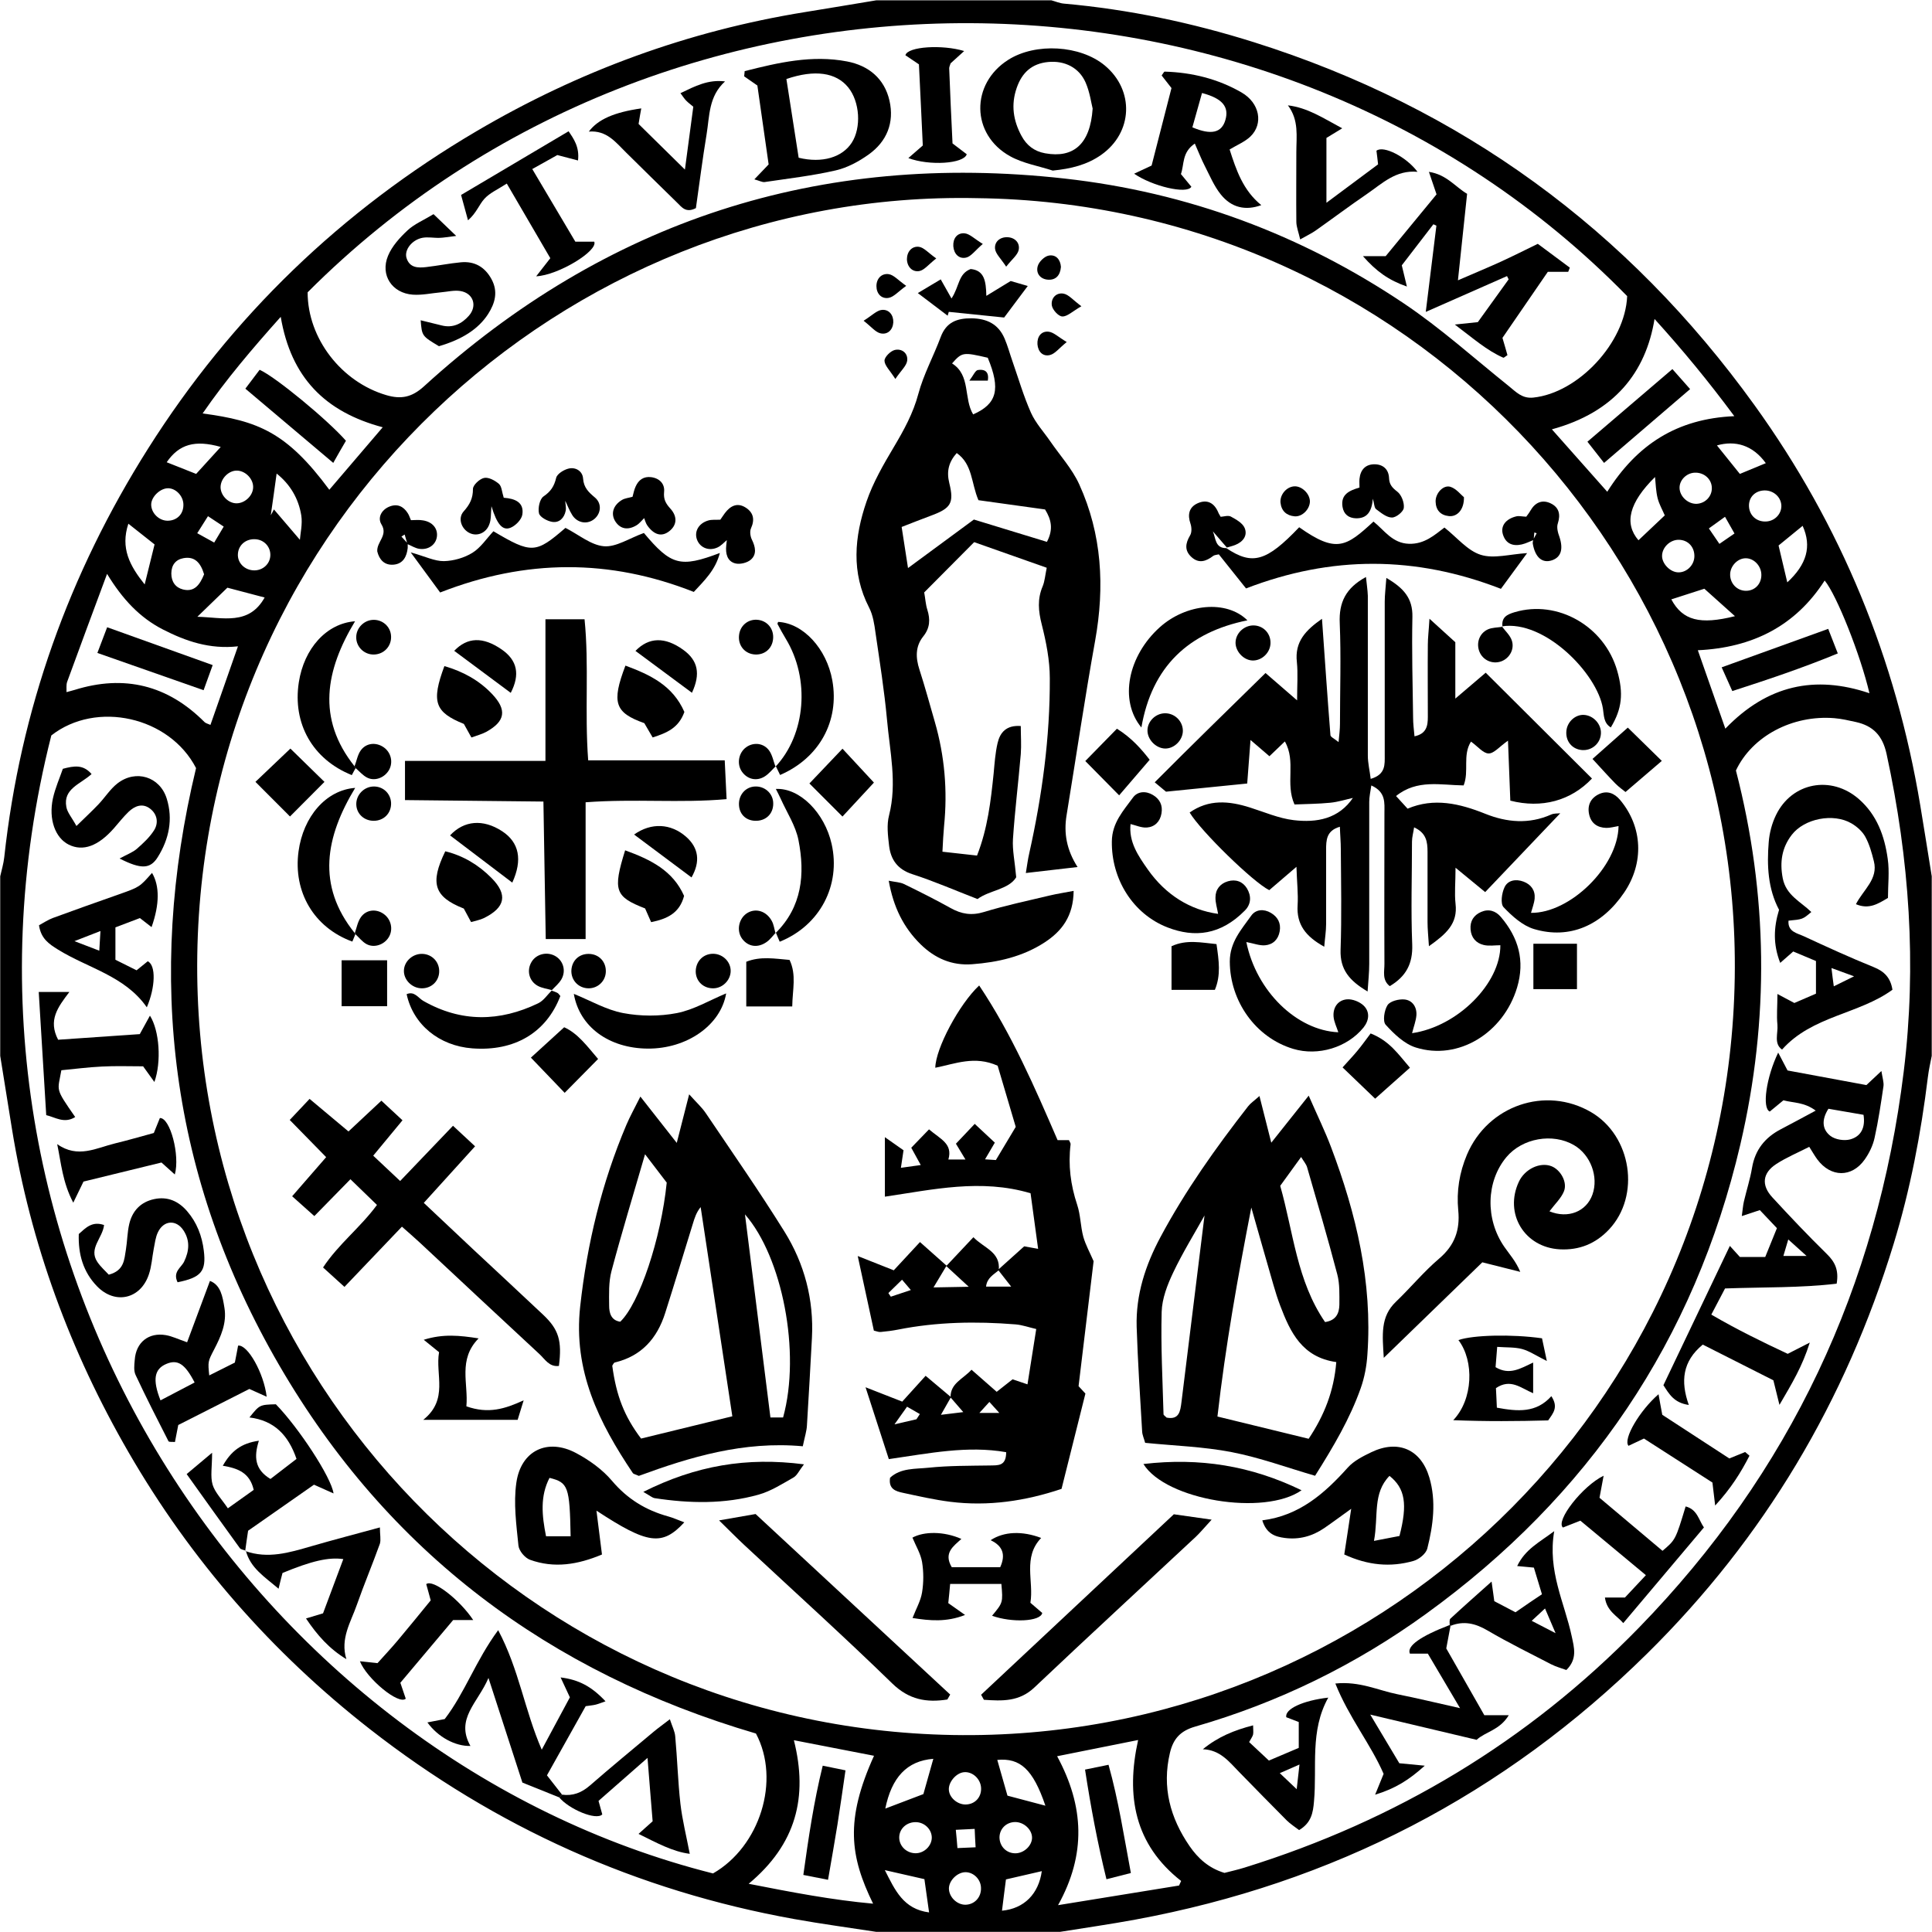 <?xml version="1.0" encoding="UTF-8" standalone="no"?>
<!-- Created with Inkscape (http://www.inkscape.org/) -->

<svg
   xmlns:dc="http://purl.org/dc/elements/1.1/"
   xmlns:cc="http://creativecommons.org/ns#"
   xmlns:rdf="http://www.w3.org/1999/02/22-rdf-syntax-ns#"
   xmlns:svg="http://www.w3.org/2000/svg"
   xmlns="http://www.w3.org/2000/svg"
   xmlns:sodipodi="http://sodipodi.sourceforge.net/DTD/sodipodi-0.dtd"
   xmlns:inkscape="http://www.inkscape.org/namespaces/inkscape"
   version="1.1"
   id="svg2"
   xml:space="preserve"
   width="918.414"
   height="918.413"
   viewBox="0 0 918.414 918.413"
   sodipodi:docname="logo_short_unica.svg"
   inkscape:version="0.92.2 (5c3e80d, 2017-08-06)"><defs
     id="defs6"><g
       id="g4544"><symbol
         id="glyph0-0"
         overflow="visible"
         style="overflow:visible"><path
           id="path4508"
           d="M 44.531,0 H 311.703 V -369.047 H 44.531 Z M 105.766,-31.734 178.125,-150.281 250.484,-31.734 Z M 81.828,-307.812 157.531,-184.797 81.828,-61.234 Z M 199.266,-184.797 274.422,-307.812 V -61.234 Z M 105.766,-337.312 H 250.484 L 178.125,-218.75 Z m 0,0"
           style="stroke:none"
           inkscape:connector-curvature="0" /></symbol><symbol
         id="glyph0-1"
         overflow="visible"
         style="overflow:visible"><path
           id="path4511"
           d="m 50.094,-73.469 c -3.891,20.594 -6.125,36.172 -6.125,47.859 0,22.266 15.594,33.406 36.734,33.406 42.313,0 77.375,-35.625 100.203,-70.703 l -15.031,-11.125 c -20.594,25.047 -35.625,37.297 -47.875,37.297 -6.125,0 -11.688,-3.906 -11.688,-12.25 0,-5.562 1.672,-15.578 4.453,-27.828 l 33.406,-159.203 65.125,2.234 5,-32.844 h -64.016 l 16.156,-75.703 H 126.359 L 95.188,-267.188 40.641,-261.609 36.188,-237.125 h 49.531 z m 0,0"
           style="stroke:none"
           inkscape:connector-curvature="0" /></symbol><symbol
         id="glyph0-2"
         overflow="visible"
         style="overflow:visible"><path
           id="path4514"
           d="M 35.062,4.453 89.609,0 c 6.125,-39.516 12.813,-74.594 22.266,-118.562 l 14.484,-66.797 c 32.828,-28.938 59.547,-42.297 77.922,-42.297 10.016,0 16.703,6.125 16.703,21.703 0,10.578 -3.344,27.281 -7.797,45.094 l -22.266,90.719 c -5.016,20.047 -9.469,33.953 -9.469,48.438 0,18.359 12.812,29.5 35.078,29.5 42.859,0 80.156,-35.625 101.859,-70.703 l -15.594,-11.125 c -18.359,23.938 -36.172,37.297 -47.859,37.297 -6.125,0 -9.469,-3.906 -9.469,-11.141 0,-5.562 2.234,-15.578 5.562,-28.375 l 25.609,-104.094 c 4.453,-17.812 8.344,-35.062 8.344,-51.766 0,-28.391 -15.016,-42.312 -38.953,-42.312 -34.516,0 -77.938,25.609 -115.781,62.344 l 39.516,-188.688 -6.672,-5.578 -106.875,31.734 -2.219,18.375 45.078,3.891 c -5.562,33.953 -12.25,67.906 -19.484,101.312 L 28.391,-1.109 Z m 0,0"
           style="stroke:none"
           inkscape:connector-curvature="0" /></symbol><symbol
         id="glyph0-3"
         overflow="visible"
         style="overflow:visible"><path
           id="path4517"
           d="m 173.672,-247.141 c 15.031,0 26.156,10.578 26.156,30.062 0,30.609 -27.828,69.016 -111.875,95.172 C 91.844,-189.25 141.375,-247.141 173.672,-247.141 Z M 119.672,7.797 c 50.656,0 90.734,-37.297 113.547,-77.938 l -13.906,-10.562 c -16.141,20.594 -41.75,40.625 -75.703,40.625 -31.734,0 -52.328,-17.812 -55.656,-59 C 205.391,-130.812 250.484,-177.562 250.484,-218.75 c 0,-34.516 -23.938,-55.672 -66.234,-55.672 -86.281,0 -155.312,85.172 -155.312,178.125 0,67.906 37.297,104.094 90.734,104.094 z m 0,0"
           style="stroke:none"
           inkscape:connector-curvature="0" /></symbol><symbol
         id="glyph0-4"
         overflow="visible"
         style="overflow:visible"><path
           id="path4520"
           d=""
           style="stroke:none"
           inkscape:connector-curvature="0" /></symbol><symbol
         id="glyph0-5"
         overflow="visible"
         style="overflow:visible"><path
           id="path4523"
           d="m 87.391,-91.281 c 0,-41.203 17.25,-91.844 42.859,-118.016 13.922,-15.578 33.953,-26.156 52.875,-26.156 12.25,0 22.266,3.344 32.281,10.578 l -28.938,141.938 c -27.281,30.062 -47.875,42.859 -65.688,42.859 -19.469,0 -33.391,-15.031 -33.391,-51.203 z m 156.969,14.469 67.344,-323.953 -7.781,-5.578 -106.875,31.734 -2.781,18.375 49.531,4.453 -16.141,82.375 c -7.797,-3.344 -15.578,-5.016 -23.938,-5.016 -79.031,0 -177.562,113 -177.562,207.625 0,54.547 25.609,74.594 54,74.594 31.172,0 69.578,-25.047 100.75,-61.797 -1.109,10.031 -1.672,17.812 -1.672,24.5 0,22.828 14.469,37.297 36.734,37.297 39.516,0 76.266,-35.078 97.969,-70.703 l -15.031,-11.125 c -17.812,23.375 -36.172,37.297 -47.875,37.297 -6.109,0 -11.125,-3.906 -11.125,-11.688 0,-6.125 1.672,-15.031 4.453,-28.391 z m 0,0"
           style="stroke:none"
           inkscape:connector-curvature="0" /></symbol><symbol
         id="glyph0-6"
         overflow="visible"
         style="overflow:visible"><path
           id="path4526"
           d="m 128.578,7.797 c 85.172,0 151.953,-85.172 151.953,-180.344 0,-67.922 -41.734,-101.875 -98.516,-101.875 -85.719,0 -154.187,83.5 -154.187,179.797 0,68.469 44.531,102.422 100.75,102.422 z m 6.125,-26.172 c -25.047,0 -43.969,-18.922 -43.969,-71.797 0,-79.047 36.172,-158.078 84.609,-158.078 25.047,0 42.297,18.922 42.297,71.797 0,76.266 -33.391,158.078 -82.938,158.078 z m 0,0"
           style="stroke:none"
           inkscape:connector-curvature="0" /></symbol><symbol
         id="glyph0-7"
         overflow="visible"
         style="overflow:visible"><path
           id="path4529"
           d="m 35.625,-1.109 6.672,5.562 L 96.859,0 c 7.234,-40.078 14.469,-78.484 22.813,-118 l 3.906,-17.812 c 17.25,-35.625 37.844,-68.469 66.781,-96.297 12.812,11.688 24.5,18.922 37.297,18.922 21.719,0 32.844,-16.703 33.406,-38.969 -7.234,-15.031 -22.828,-22.266 -40.641,-22.266 -31.172,0 -62.891,38.969 -87.938,85.719 l 13.344,-79.031 -8.891,-7.234 -99.641,32.281 -2.781,18.375 47.312,3.891 z m 0,0"
           style="stroke:none"
           inkscape:connector-curvature="0" /></symbol><symbol
         id="glyph0-8"
         overflow="visible"
         style="overflow:visible"><path
           id="path4532"
           d="m -38.969,91.844 c 1.125,23.375 18.375,37.844 43.984,37.844 32.281,0 62.891,-21.703 95.172,-56.219 26.172,-27.828 42.859,-51.766 59,-74.578 31.172,-43.984 53.438,-83.5 74.031,-118.016 20.047,-33.391 32.844,-57.875 45.094,-80.703 11.688,-22.828 17.25,-35.062 17.25,-51.766 0,-15.031 -11.688,-25.047 -26.719,-25.047 -21.703,0 -31.172,15.578 -48.422,78.484 -16.703,59.562 -33.953,105.203 -64.562,169.766 C 151.953,-83.5 146.391,-141.938 139.719,-205.953 c -5.578,-53.984 -16.703,-68.469 -41.75,-68.469 -25.047,0 -51.219,19.484 -77.375,65.125 l 12.797,11.688 c 15.594,-22.25 23.391,-28.375 31.172,-28.375 8.906,0 12.25,6.125 18.375,56.219 11.125,76.25 20.594,130.25 28.391,199.828 C 106.312,35.625 101.312,41.188 95.734,46.75 79.594,63.453 62.344,77.922 43.969,90.734 c -17.25,-17.812 -30.047,-27.281 -47.859,-27.281 -17.812,0 -31.172,10.016 -35.078,28.391 z m 0,0"
           style="stroke:none"
           inkscape:connector-curvature="0" /></symbol><symbol
         id="glyph0-9"
         overflow="visible"
         style="overflow:visible"><path
           id="path4535"
           d="m 232.672,7.797 c 42.859,0 75.141,-35.625 98.516,-70.703 l -15.031,-11.125 c -21.141,25.047 -35.062,37.297 -47.312,37.297 -6.109,0 -11.125,-3.906 -11.125,-11.688 0,-6.125 1.672,-16.141 4.453,-27.828 l 41.188,-191.484 -9.469,-7.234 -55.094,17.812 c -5.578,31.719 -11.688,63.453 -17.812,94.625 l -17.812,84.047 c -32.281,26.719 -52.891,38.406 -72.359,38.406 -12.25,0 -20.047,-6.672 -20.047,-22.828 0,-11.688 2.781,-26.703 7.234,-45.641 l 36.188,-159.187 -8.359,-7.234 L 38.406,-243.25 35.625,-224.312 83.5,-220.422 56.219,-97.969 C 52.328,-77.375 46.75,-54 46.75,-36.188 c 0,30.625 19.484,43.984 42.859,43.984 33.406,0 69.031,-21.719 108.547,-59.562 -1.109,7.797 -1.672,13.922 -1.672,20.031 0,25.609 16.141,39.531 36.188,39.531 z m 0,0"
           style="stroke:none"
           inkscape:connector-curvature="0" /></symbol><symbol
         id="glyph0-10"
         overflow="visible"
         style="overflow:visible"><path
           id="path4538"
           d="m 210.406,-413.578 c -50.656,0 -109.094,37.297 -127.469,146.953 l -49.547,5.016 -5,23.938 h 50.094 c -11.125,74.031 -21.156,143.047 -32.844,214.844 -8.906,48.984 -16.703,80.156 -28.938,103.531 -6.125,12.25 -13.359,21.156 -20.047,28.391 l -9.453,-11.688 C -25.047,81.828 -38.406,70.688 -55.656,70.688 c -16.141,0 -27.281,11.141 -30.062,26.172 9.469,26.156 33.953,38.406 63.453,38.406 21.156,0 46.203,-9.469 69.016,-31.734 28.953,-27.828 43.984,-69.578 55.109,-126.359 12.812,-67.906 23.375,-141.375 34.516,-213.734 l 68.469,2.219 5.562,-32.281 h -69.578 c 0.547,-2.781 1.109,-6.125 1.672,-8.906 11.125,-71.797 28.938,-102.422 51.766,-117.453 l 11.688,16.703 c 14.469,20.047 26.156,30.062 42.859,30.062 13.359,0 26.156,-9.469 29.5,-25.609 -5.562,-22.812 -34.516,-41.75 -67.906,-41.75 z m 0,0"
           style="stroke:none"
           inkscape:connector-curvature="0" /></symbol><symbol
         id="glyph0-11"
         overflow="visible"
         style="overflow:visible"><path
           id="path4541"
           d="m 74.594,-115.781 h 21.703 c 63.453,-165.875 76.812,-204.281 76.812,-229.328 0,-20.594 -10.578,-33.391 -32.844,-33.391 -22.812,0 -40.625,11.125 -48.422,46.188 C 87.953,-314.5 83.5,-270.516 80.156,-196.484 Z M 29.5,-28.938 c 0,20.594 15.594,36.172 36.734,36.172 23.375,0 44.531,-18.922 44.531,-42.859 0,-20.031 -15.031,-37.297 -36.734,-37.297 -23.375,0 -44.531,19.484 -44.531,43.984 z m 0,0"
           style="stroke:none"
           inkscape:connector-curvature="0" /></symbol></g><clipPath
       id="clip1"><path
         id="path4546"
         d="m 8244,210 h 259.938 V 582 H 8244 Z m 0,0"
         inkscape:connector-curvature="0" /></clipPath><clipPath
       id="clip2"><path
         id="path4549"
         d="m 8244,1302 h 259.938 v 371 H 8244 Z m 0,0"
         inkscape:connector-curvature="0" /></clipPath><clipPath
       id="clip3"><path
         id="path4552"
         d="M 0,4384 H 8503.938 V 7086.609 H 0 Z m 0,0"
         inkscape:connector-curvature="0" /></clipPath></defs><sodipodi:namedview
     pagecolor="#ffffff"
     bordercolor="#666666"
     borderopacity="1"
     objecttolerance="10"
     gridtolerance="10"
     guidetolerance="10"
     inkscape:pageopacity="0"
     inkscape:pageshadow="2"
     inkscape:window-width="1920"
     inkscape:window-height="1017"
     id="namedview4"
     showgrid="false"
     fit-margin-top="0"
     fit-margin-left="0"
     fit-margin-right="0"
     fit-margin-bottom="0"
     inkscape:zoom="0.16180045"
     inkscape:cx="3493.7319"
     inkscape:cy="-169.91458"
     inkscape:window-x="-8"
     inkscape:window-y="-8"
     inkscape:window-maximized="1"
     inkscape:current-layer="g10" /><g
     id="g10"
     inkscape:groupmode="layer"
     inkscape:label="muni-symb-rgb"
     transform="matrix(1.333,0,0,-1.333,410.669,625.956)"><path
       inkscape:connector-curvature="0"
       id="path5974"
       style="fill:#000000;fill-opacity:1;fill-rule:nonzero;stroke:none;stroke-width:8.3"
       d="m 307.09,285.286 c -2.241,-1.614 -3.843,-2.769 -5.76,-4.147 1.345,-1.967 2.448,-3.579 3.76,-5.508 2.042,1.402 3.644,2.51 5.378,3.701 -1.121,1.96 -1.992,3.5 -3.378,5.954 z m -544.835,-5.851 c 2.382,-1.315 4.067,-2.249 6.051,-3.341 1.228,2.072 2.224,3.736 3.394,5.7 -2.025,1.339 -3.668,2.426 -5.611,3.712 -1.228,-1.943 -2.299,-3.634 -3.834,-6.072 z m 277.584,-468.63 c -0.166,2.668 -0.249,4.383 -0.332,6.567 -2.407,-0.124 -4.324,-0.216 -6.731,-0.332 0.249,-2.43 0.415,-4.338 0.581,-6.514 2.241,0.1 3.959,0.174 6.441,0.282 z m 251.042,484.719 c 0.083,-3.065 3.129,-5.796 6.216,-5.599 2.988,0.191 5.32,2.644 5.295,5.576 0,3.207 -2.772,5.677 -6.142,5.517 -2.955,-0.141 -5.461,-2.693 -5.37,-5.494 z M 24.211,-185.762 c 0,2.856 -2.415,5.348 -5.403,5.527 -3.42,0.207 -6.216,-2.263 -6.208,-5.473 0,-3.204 2.838,-5.771 6.158,-5.592 2.921,0.158 5.428,2.701 5.453,5.538 z m 302.965,475.245 c -0.249,3.166 -3.204,5.517 -6.573,5.172 -3.137,-0.324 -5.179,-2.722 -4.955,-5.828 0.249,-3.315 3.013,-5.548 6.465,-5.187 2.996,0.315 5.262,2.929 5.063,5.844 z m -7.13,-25.205 c 0.166,3.287 -2.531,6.251 -5.594,6.218 -2.789,0 -5.362,-2.599 -5.528,-5.519 -0.166,-3.333 2.374,-6.089 5.644,-6.081 3.054,0 5.345,2.258 5.478,5.382 z m -531.721,7.129 c 0.166,3.007 -2.034,5.548 -5.046,5.859 -3.469,0.349 -6.291,-1.889 -6.515,-5.178 -0.249,-3.216 2.432,-5.896 5.843,-5.91 3.071,0 5.561,2.27 5.718,5.23 z m -23.621,-6.627 c -1.212,4.038 -3.262,6.475 -7.312,5.764 -2.822,-0.498 -4.349,-2.447 -4.374,-5.46 0,-2.99 1.51,-5.059 4.191,-5.719 4.083,-1.004 6.009,1.743 7.495,5.415 z M 41.79,-168.006 c -0.166,3.221 -3.046,5.87 -6.084,5.597 -2.855,-0.257 -5.694,-3.661 -5.395,-6.458 0.249,-2.694 3.046,-5.054 5.893,-5.061 3.345,0 5.76,2.548 5.586,5.922 z m 12.035,-12.18 c -3.071,-0.083 -5.403,-2.388 -5.47,-5.411 0,-3.333 2.598,-5.898 5.951,-5.726 2.897,0.149 5.569,2.715 5.66,5.426 0.083,2.974 -2.921,5.787 -6.142,5.712 z m -277.277,481.941 c -2.98,0.141 -5.934,-2.772 -5.968,-5.88 0,-2.767 2.415,-5.47 5.221,-5.758 3.021,-0.307 6.158,2.358 6.383,5.428 0.249,3.025 -2.531,6.065 -5.636,6.209 z m -24.733,-17.871 c 3.403,0.083 5.685,2.574 5.503,6.016 -0.166,2.875 -2.639,5.474 -5.337,5.562 -2.847,0.091 -6.109,-2.993 -6.142,-5.804 0,-3.066 2.838,-5.846 5.976,-5.773 z m 544.345,-12.921 c 0.166,3.425 -2.15,6.041 -5.486,6.121 -3.146,0.083 -6.051,-2.712 -6.034,-5.787 0,-2.639 2.631,-5.477 5.337,-5.795 3.071,-0.365 6.009,2.224 6.183,5.461 z m -259.897,-480.64 c 3.245,0.083 5.652,2.706 5.494,6.081 -0.083,2.932 -2.531,5.416 -5.345,5.522 -2.913,0.116 -6.042,-2.849 -6.092,-5.773 0,-3.039 2.838,-5.877 5.943,-5.83 z M -229.362,310.201 c -9.204,2.597 -14.848,0.981 -19.272,-5.46 3.536,-1.403 7.08,-2.804 10.499,-4.162 2.996,3.289 5.876,6.446 8.773,9.623 z m 533.572,0.539 c 2.357,-2.929 5.229,-6.505 8.175,-10.163 2.598,1.075 5.901,2.447 9.254,3.834 -4.656,6.467 -10.914,8.194 -17.429,6.329 z M 21.58,-200.548 c -4.797,1.094 -8.972,2.045 -14.11,3.216 3.652,-7.189 6.598,-13.885 15.778,-15.083 -0.581,4.224 -1.121,7.985 -1.668,11.867 z m -278.065,461.715 c 1.311,5.289 2.399,9.702 3.527,14.265 -2.78,2.195 -5.743,4.543 -9.345,7.392 -2.88,-8.726 0.498,-15.002 5.818,-21.656 z M 50.662,-200.647 c -0.498,-3.634 -0.93,-7.378 -1.411,-11.156 7.96,0.755 13.072,6.035 14.193,14.105 -4.067,-0.939 -8.283,-1.911 -12.781,-2.948 z M -213.701,256.502 c -5.071,1.336 -9.453,2.489 -13.288,3.501 -3.511,-3.395 -6.864,-6.644 -10.707,-10.368 9.171,-0.232 18.384,-3.176 23.994,6.867 z m 501.643,-0.664 c 4.059,-7.561 10.25,-9.11 22.692,-5.99 -3.461,3.103 -7.188,6.444 -10.914,9.785 -3.677,-1.183 -7.727,-2.489 -11.777,-3.795 z m -2.332,29.95 c -0.838,1.958 -2.017,3.988 -2.565,6.176 -0.581,2.388 -0.664,4.922 -0.913,7.51 -9.271,-9.156 -11.088,-16.544 -5.909,-22.557 2.921,2.766 5.868,5.545 9.387,8.872 z M 64.73,-174.356 c -4.44,13.038 -9.005,17.097 -17.164,16.327 1.203,-4.209 2.432,-8.53 3.635,-12.747 4.191,-1.111 8.557,-2.263 13.528,-3.58 z m 242.476,384.089 c 14.989,15.565 31.946,19.186 51.392,12.634 -3.204,13.681 -11.727,35.09 -15.969,40.191 -10.458,-16.281 -25.812,-23.948 -45.233,-24.863 3.295,-9.404 6.366,-18.127 9.81,-27.961 z m -515.172,146.863 c -10.2,-11.42 -19.463,-22.291 -27.854,-34.455 19.728,-2.652 29.945,-6.622 45.184,-27.211 6.324,7.397 12.541,14.681 19.04,22.282 -20.55,5.479 -32.701,17.732 -36.369,39.383 z m 518.376,-35.426 c -9.329,12.587 -18.45,23.635 -28.451,34.667 -3.121,-19.113 -14.358,-33.298 -36.61,-39.358 6.623,-7.47 13.006,-14.669 19.745,-22.263 10.566,16.761 24.766,26.068 45.316,26.954 z m -198.023,-523.999 c 0.249,0.539 0.498,1.085 0.747,1.63 -16.641,13.041 -19.753,30.326 -15.338,50.267 -10.175,-2.037 -19.38,-3.879 -28.883,-5.78 9.686,-17.923 10.375,-35.015 0.332,-53.114 15.147,2.458 29.14,4.726 43.125,6.997 z m -153.462,0.622 c 15.67,-3.072 29.622,-5.754 44.354,-7.091 -8.233,16.872 -10.076,29.762 0.332,52.745 -9.379,1.821 -18.591,3.61 -28.576,5.548 5.096,-20.265 0.83,-37.08 -16.126,-51.201 z m -157.296,567.548 c 0,-16.512 12.101,-32.006 28.103,-36.683 5.196,-1.52 9.063,-0.788 13.371,3.134 64.912,59.139 141.162,83.835 228.4,74.126 43.955,-4.889 84.425,-19.957 121.093,-44.562 13.122,-8.806 24.974,-19.508 37.34,-29.418 2.623,-2.099 4.739,-4.555 8.764,-4.141 16.052,1.642 32.8,19.574 33.498,36.183 -125.766,128.623 -341.766,130.492 -470.569,1.36 z m 159.877,-513.961 c -73.868,21.699 -131.318,64.736 -169.987,131.296 -38.801,66.783 -47.699,138.196 -29.68,212.99 -9.453,18.361 -35.597,24.198 -51.616,11.646 -47.69,-187.845 73.652,-364.889 235.969,-405.827 16.691,9.537 24.194,33.198 15.313,49.895 z m 167.082,-49.703 c 2.191,0.573 4.723,1.132 7.188,1.899 53.956,16.763 101.008,44.92 140.506,85.437 54.015,55.412 85.13,121.864 94.542,198.448 4.673,38.024 2.009,75.796 -6.117,113.246 -1.436,6.568 -4.806,10.036 -10.964,11.399 -2.531,0.556 -5.088,1.155 -7.669,1.365 -14.94,1.209 -29.323,-6.409 -35.091,-18.654 11.421,-44.184 12.001,-88.816 1.569,-133.399 -16.326,-69.778 -54.139,-125.433 -112.088,-167.372 -25.057,-18.137 -52.554,-31.615 -82.317,-40.193 -5.237,-1.511 -7.81,-4.303 -9.005,-9.359 -2.897,-12.239 0.083,-23.195 6.997,-33.258 2.98,-4.331 6.814,-7.867 12.45,-9.559 z M 40.379,398.92 C -107.24,402.112 -235.471,283.166 -237.728,128.92 -239.928,-21.972 -119.382,-146.475 31.672,-149.148 181.723,-151.802 308.178,-32.278 310.56,120.965 312.875,270.746 193.044,397.092 40.379,398.92 Z M -284.505,222.728 c 0.996,0.274 2,0.506 2.996,0.813 17.786,5.557 33.24,1.734 46.387,-11.483 0.498,-0.448 1.22,-0.581 2.091,-0.981 3.237,9.251 6.374,18.201 9.81,28.018 -10.142,-1.113 -18.641,1.847 -26.758,6.006 -8.217,4.214 -14.392,10.742 -19.919,19.831 -5.088,-13.707 -9.711,-26.078 -14.226,-38.483 -0.415,-1.157 -0.166,-2.552 -0.249,-3.837 z m 75.005,78.022 -0.249,0.373 0.332,-0.332 c -0.664,-4.987 -1.394,-9.976 -2.1,-14.963 0.415,0.697 0.747,1.395 1.12,2.092 3.046,-3.562 6.092,-7.122 9.262,-10.835 0.166,2.275 0.979,5.588 0.498,8.691 -0.963,6.007 -3.967,11.117 -8.839,14.968 z M 7.495,-175.439 c 4.507,1.712 9.005,3.428 13.72,5.218 1.104,3.915 2.316,8.216 3.544,12.582 -9.379,-0.73 -14.89,-6.567 -17.164,-17.916 z M 329.209,261.822 c 7.071,6.496 8.856,12.926 5.561,20.241 -3.104,-2.543 -6.183,-5.059 -8.582,-7.013 1.17,-4.932 2.158,-9.138 3.154,-13.344 l -0.249,-0.224 z M 69.984,-219.342 H 4.383 c -9.719,1.506 -19.488,2.814 -29.174,4.552 -56.065,10.07 -106.568,32.731 -151.428,67.779 -35.025,27.362 -63.825,60.302 -86.068,98.777 -20.733,35.86 -34.875,74.206 -41.523,115.197 -1.411,8.691 -2.789,17.386 -4.191,26.079 v 64.04 c 0.498,2.256 1.187,4.489 1.436,6.771 5.71,52.587 23.098,101.144 51.276,145.727 29.812,47.186 69.054,84.929 117.175,113.239 36.411,21.419 75.478,35.756 117.25,42.48 8.424,1.358 16.832,2.776 25.248,4.169 h 62.48 c 1.477,-0.398 2.938,-1.039 4.449,-1.171 23.115,-2.054 45.673,-6.807 67.8,-13.775 73.917,-23.285 133.302,-66.729 178.51,-129.452 30.883,-42.84 50.421,-90.564 59.094,-142.695 1.403,-8.427 2.731,-16.863 4.092,-25.293 V 93.041 c -0.498,-2.529 -1.071,-5.04 -1.378,-7.588 C 376.957,65.299 373.164,45.404 367.222,25.981 350.083,-30.02 321.108,-78.873 279.319,-120.109 228.202,-170.545 167.298,-201.968 96.792,-214.98 c -8.897,-1.645 -17.869,-2.917 -26.808,-4.362" /><path
       inkscape:connector-curvature="0"
       id="path5976"
       style="fill:#000000;fill-opacity:1;fill-rule:nonzero;stroke:none;stroke-width:8.3"
       d="m 174.685,185.1 c -2.78,-0.614 -5.528,-1.501 -8.333,-1.78 -4.299,-0.431 -8.632,-0.44 -12.79,-0.622 -3.386,7.544 0.664,15.242 -3.436,22.477 -2.058,-1.972 -3.602,-3.449 -5.503,-5.274 -2.091,1.794 -3.834,3.293 -6.748,5.794 -0.498,-6.244 -0.847,-11.208 -1.179,-15.525 -9.553,-0.962 -18.442,-1.853 -28.958,-2.912 -0.083,0.083 -1.627,1.348 -4.025,3.341 13.105,13.166 26.036,25.783 39.515,38.977 3.552,-3.078 6.773,-5.872 11.263,-9.761 0,5.541 0.332,9.643 -0.083,13.66 -0.83,7.321 3.212,11.42 8.955,15.436 1.012,-14.306 1.934,-27.889 3.013,-41.459 0,-0.697 1.444,-1.285 2.905,-2.508 0.249,2.683 0.498,4.6 0.498,6.522 0,11.971 0.415,23.955 -0.083,35.904 -0.332,7.334 2.1,12.509 9.354,16.446 0.249,-2.457 0.581,-4.574 0.664,-6.694 0,-18.996 0,-37.994 0,-56.989 0,-2.656 0.664,-5.305 1.021,-8.311 5.461,1.599 4.988,5.246 5.005,8.519 0,11.189 0,22.378 0,33.568 0,7.027 0,14.052 0,21.077 0,2.492 0.332,4.978 0.581,8.501 6.2,-3.607 9.437,-7.275 9.287,-13.919 -0.249,-11.961 0.083,-23.936 0.249,-35.906 0,-2.04 0.249,-4.075 0.498,-6.66 4.299,0.915 4.756,3.75 4.756,6.91 0,8.588 -0.083,17.172 0,25.762 0,2.466 0.332,4.927 0.581,9.265 3.893,-3.536 6.465,-5.87 9.221,-8.38 v -20.106 c 3.951,3.365 6.98,5.95 10.839,9.234 12.732,-12.68 25.322,-25.215 37.897,-37.736 -7.52,-7.95 -17.952,-10.75 -29.124,-7.889 -0.249,6.54 -0.498,13.358 -0.83,21.391 -3.112,-2.19 -5.021,-4.588 -6.897,-4.56 -1.917,0 -3.801,2.43 -6.299,4.228 -3.096,-4.913 -0.581,-10.517 -2.623,-15.629 -8.101,0.091 -16.616,2.271 -24.102,-3.785 1.262,-1.38 2.448,-2.682 4.117,-4.508 9.404,4.002 18.558,1.843 27.713,-1.825 7.694,-3.083 15.595,-3.781 23.488,-0.266 1.037,0.465 2.324,0.34 3.245,0.456 -8.806,-9.248 -17.512,-18.389 -26.775,-28.114 -3.253,2.675 -6.316,5.19 -10.574,8.688 0,-5.235 -0.415,-9.082 0,-12.829 0.855,-7.126 -3.303,-10.768 -9.486,-15.159 -0.249,3.757 -0.498,6.207 -0.498,8.658 0,8.326 0,16.652 0,24.98 0,3.576 -0.415,6.768 -4.797,8.745 -0.249,-1.833 -0.747,-3.46 -0.747,-5.091 0,-12.231 -0.415,-24.475 0.083,-36.687 0.249,-6.841 -2.216,-11.408 -8.009,-14.843 -2.805,2.188 -1.884,5.249 -1.901,7.891 -0.083,17.956 0,35.911 0,53.867 0,3.556 0.581,7.468 -4.673,9.814 -0.332,-2.221 -0.747,-4.066 -0.747,-5.908 0,-19.259 0,-38.516 0,-57.773 0,-2.997 -0.332,-5.994 -0.581,-9.794 -6.524,3.845 -9.877,7.86 -9.636,14.85 0.415,11.957 0.166,23.939 0.083,35.909 0,2.55 -0.249,5.101 -0.332,7.988 -4.864,-1.403 -4.897,-4.842 -4.913,-8.244 0,-8.846 0,-17.697 0,-26.543 0,-2.449 -0.415,-4.896 -0.664,-7.999 -6.64,3.67 -9.935,7.952 -9.495,14.822 0.249,4.038 -0.249,8.124 -0.415,13.674 -4.025,-3.449 -6.905,-5.917 -9.702,-8.319 -5.636,2.743 -24.401,21.014 -28.385,27.681 6.831,4.797 14.01,4.151 21.405,1.821 5.204,-1.637 10.358,-3.902 15.687,-4.536 8.208,-0.974 16.093,0.39 21.256,8.11 l 0.415,0.357 -0.249,-0.473 z" /><path
       inkscape:connector-curvature="0"
       id="path5978"
       style="fill:#000000;fill-opacity:1;fill-rule:nonzero;stroke:none;stroke-width:8.3"
       d="m 44.172,342.005 c -8.831,2.053 -9.163,2.002 -12.732,-2.021 6.715,-4.205 4.059,-12.458 7.52,-18.18 8.515,3.736 9.868,8.997 5.212,20.201 z M 15.754,267.023 c 8.756,6.451 16.01,11.789 23.472,17.285 8.723,-2.666 17.338,-5.301 26.044,-7.962 2.357,4.454 1.577,7.955 -0.664,11.559 -8.051,1.12 -15.952,2.221 -23.754,3.303 -2.614,6.081 -2.042,12.815 -7.752,16.812 -2.838,-3.206 -3.693,-6.491 -2.639,-10.74 1.784,-7.168 0.498,-8.994 -6.548,-11.591 -3.337,-1.231 -6.64,-2.555 -10.449,-4.03 0.747,-4.659 1.336,-8.667 2.266,-14.636 z M 76.084,160.373 c -6.341,-0.73 -11.885,-1.376 -18.334,-2.121 0.498,3.054 0.747,4.996 1.187,6.895 4.606,20.597 7.453,41.433 7.362,62.546 0,6.413 -1.295,12.939 -2.872,19.191 -1.212,4.755 -1.618,9.065 0.332,13.629 0.747,1.831 0.888,3.948 1.444,6.599 -8.623,3.044 -16.873,5.958 -25.878,9.133 -6.026,-6.06 -11.819,-11.894 -17.82,-17.929 0.415,-2.172 0.498,-4.245 1.12,-6.167 1.087,-3.468 0.955,-6.512 -1.444,-9.505 -2.855,-3.562 -2.756,-7.583 -1.378,-11.831 1.992,-6.183 3.702,-12.458 5.503,-18.702 3.494,-12.143 4.557,-24.496 3.287,-37.067 -0.249,-2.802 -0.415,-5.623 -0.581,-9.194 4.291,-0.481 8.018,-0.896 12.333,-1.376 3.834,9.79 4.913,19.523 5.926,29.281 0.332,3.611 0.581,7.275 1.394,10.792 0.871,3.776 3.071,6.505 8.283,6.124 0,-3.444 0.249,-6.757 0,-10.022 -0.855,-10.105 -2.116,-20.177 -2.789,-30.293 -0.249,-3.952 0.664,-7.983 1.162,-13.62 -2.673,-4.397 -9.619,-4.63 -13.803,-7.769 -8.275,3.202 -15.645,6.416 -23.256,8.874 -5.262,1.701 -7.686,5.183 -8.275,10.15 -0.415,3.591 -0.913,7.458 0,10.864 2.921,11.512 0.249,22.8 -0.747,34.118 -0.955,10.342 -2.59,20.627 -4.092,30.91 -0.415,3.061 -0.896,6.322 -2.283,9.009 -6.457,12.53 -5.237,25.296 -0.921,37.845 2.332,6.794 6.034,13.203 9.736,19.421 3.594,6.053 6.889,12.011 8.74,18.962 1.867,6.967 5.436,13.457 7.968,20.266 1.975,5.296 5.768,6.719 10.997,6.684 5.561,-0.083 9.595,-2.098 11.794,-7.227 1.121,-2.621 1.859,-5.404 2.805,-8.101 2.141,-6.131 3.959,-12.41 6.59,-18.325 1.643,-3.684 4.548,-6.811 6.872,-10.191 3.502,-5.098 7.827,-9.823 10.35,-15.366 8.117,-17.835 9.121,-36.518 5.677,-55.728 -3.727,-20.705 -6.789,-41.524 -10.192,-62.287 -1.046,-6.368 0,-12.338 3.926,-18.474" /><path
       inkscape:connector-curvature="0"
       id="path5980"
       style="fill:#000000;fill-opacity:1;fill-rule:nonzero;stroke:none;stroke-width:8.3"
       d="m 44.753,-30.365 c -1.286,-1.413 -2.092,-2.296 -3.561,-3.917 h 7.096 c -1.228,1.365 -2.067,2.285 -3.536,3.917 z M 13.604,13.218 C 11.869,11.524 10.301,9.995 8.732,8.463 8.981,8.032 9.313,7.598 9.604,7.164 c 2.208,0.739 4.415,1.473 7.138,2.376 -1.278,1.494 -1.934,2.261 -3.137,3.678 z m 34.178,3.473 c 3.079,2.771 6.167,5.545 9.379,8.428 1.461,-0.266 2.897,-0.515 4.971,-0.892 C 61.228,30.926 60.356,37.305 59.435,44.05 41.682,49.318 24.584,45.344 7.487,42.833 v 21.214 c 2.872,-2.014 4.689,-3.293 6.648,-4.667 -0.332,-2.063 -0.581,-3.8 -0.938,-6.256 2.324,0.324 4.44,0.623 7.08,0.991 -1.145,2.079 -1.959,3.573 -3.386,6.166 2.009,2.077 4.092,4.235 6.333,6.555 4.108,-3.539 8.524,-5.073 6.905,-10.756 h 6.092 c -1.162,1.92 -2.075,3.432 -3.403,5.632 1.992,2.096 4.05,4.272 6.706,7.081 2.548,-2.379 4.723,-4.406 7.171,-6.695 -1.212,-2.071 -2.216,-3.781 -3.494,-5.957 1.801,-0.116 3.27,-0.207 3.868,-0.249 2.307,3.856 4.299,7.187 7.08,11.825 -1.95,6.597 -4.274,14.461 -6.449,21.807 -8.175,3.689 -15.172,0.68 -22.235,-0.722 0.083,6.851 8.54,22.718 15.645,29.34 C 52.762,100.738 60.962,81.733 69.079,62.985 h 4.05 c 0.249,-0.606 0.664,-1.094 0.581,-1.53 -0.905,-7.354 0,-14.441 2.341,-21.491 1.228,-3.652 1.187,-7.717 2.199,-11.463 0.83,-2.902 2.341,-5.601 3.668,-8.681 C 80.176,5.324 78.35,-9.849 76.557,-24.744 c 1.154,-1.242 1.984,-2.146 2.44,-2.644 -2.863,-11.446 -5.627,-22.482 -8.515,-33.985 -12.831,-4.315 -26.069,-6.308 -39.706,-4.601 -5.66,0.714 -11.263,1.997 -16.857,3.195 -2.565,0.548 -5.221,1.353 -4.581,5.386 3.768,3.517 9.005,3.073 13.703,3.566 7.221,0.755 14.541,0.681 21.812,0.797 2.93,0.083 5.893,-0.365 5.885,4.741 C 36.868,-45.87 23.406,-48.68 8.89,-50.761 6.309,-42.778 3.719,-34.807 0.59,-25.138 c 5.303,-2.075 9.204,-3.601 13.105,-5.128 0.581,-0.556 1.195,-1.106 1.793,-1.659 -1.253,-1.764 -2.506,-3.529 -4.573,-6.436 3.527,0.813 5.677,1.313 7.827,1.812 0.415,0.623 0.83,1.239 1.212,1.858 -1.535,0.88 -3.063,1.76 -4.598,2.639 -0.581,0.556 -1.195,1.115 -1.793,1.676 2.672,2.952 5.353,5.907 8.449,9.325 3.378,-2.835 6.216,-5.218 9.047,-7.602 -1.062,-1.865 -2.116,-3.728 -3.594,-6.312 2.913,0.349 4.996,0.606 7.976,0.969 -1.959,2.258 -3.253,3.748 -4.54,5.237 -0.083,5.046 4.349,6.479 7.478,9.874 3.087,-2.708 5.951,-5.218 8.98,-7.875 1.917,1.516 3.727,2.939 5.66,4.459 1.668,-0.564 3.27,-1.105 5.32,-1.798 1.029,6.536 2,12.648 3.121,19.73 -2.664,0.614 -5.013,1.467 -7.42,1.658 C 40.014,-1.585 26.029,-1.82 12.168,-4.573 10.135,-4.971 8.076,-5.229 6.01,-5.418 5.263,-5.501 4.532,-5.144 3.553,-4.928 1.719,3.542 -0.116,12.006 -2.199,21.664 2.789,19.69 6.707,18.132 10.633,16.58 l -0.083,-0.116 c 2.971,3.197 5.934,6.394 9.453,10.184 3.461,-3.075 6.474,-5.75 9.478,-8.425 -1.569,-2.623 -3.146,-5.249 -4.723,-7.872 l -0.249,-0.224 0.249,0.34 c 3.585,0.083 7.163,0.133 12.632,0.232 -3.693,3.404 -5.851,5.396 -8.018,7.389 3.112,3.308 6.225,6.614 9.678,10.282 3.868,-3.971 9.727,-5.223 9.038,-11.787 -1.826,-1.548 -4.191,-2.708 -4.523,-5.832 h 8.964 c -1.876,2.399 -3.27,4.174 -4.656,5.95" /><path
       inkscape:connector-curvature="0"
       id="path5982"
       style="fill:#000000;fill-opacity:1;fill-rule:nonzero;stroke:none;stroke-width:8.3"
       d="m 164.443,-1.886 c 4.05,0.589 5.063,3.26 5.121,6.175 0,3.616 0.166,7.39 -0.747,10.837 -3.361,12.817 -7.105,25.533 -10.781,38.266 -0.332,1.062 -1.137,1.967 -2.116,3.586 -2.814,-3.882 -5.071,-6.999 -7.453,-10.281 4.698,-16.485 5.909,-33.935 15.993,-48.582 z m -26.285,40.833 c -4.814,-24.756 -9.221,-49.399 -12.076,-74.519 11.304,-2.757 21.762,-5.308 32.527,-7.933 5.569,8.34 9.005,16.989 9.852,27.348 -12.192,1.717 -16.4,10.639 -19.986,20.096 -0.921,2.416 -1.702,4.894 -2.415,7.378 -2.664,9.201 -5.27,18.419 -7.901,27.63 z m -16.45,-2.412 c -3.851,-6.907 -8.043,-13.657 -11.42,-20.788 -2.075,-4.367 -3.976,-9.291 -4.1,-14.015 -0.332,-12.144 0.332,-24.315 0.664,-36.476 0,-0.373 0.664,-0.73 1.095,-1.212 4.49,-0.868 4.897,2.266 5.304,5.529 2.747,22.369 5.519,44.734 8.291,67.103 0.166,0.365 0.249,0.73 0.332,0.989 0,-0.307 -0.166,-0.714 -0.249,-1.13 z m 19.355,42.191 c 1.469,-5.792 2.706,-10.674 4.216,-16.641 4.565,5.738 8.474,10.649 13.346,16.773 3.063,-7.018 5.785,-12.568 7.959,-18.323 9.005,-23.792 14.807,-48.199 12.981,-73.883 -0.249,-4.093 -1.029,-8.291 -2.399,-12.147 -3.826,-10.813 -9.619,-20.655 -16.267,-31.204 -9.943,2.889 -19.679,6.481 -29.738,8.432 -10.084,1.955 -20.484,2.268 -30.858,3.312 -0.415,1.558 -1.004,2.765 -1.071,4.002 -0.747,12.448 -1.552,24.896 -1.959,37.356 -0.332,11.462 3.146,22.044 8.507,32.05 8.864,16.56 19.703,31.809 31.224,46.588 0.888,1.141 2.166,1.985 4.059,3.684" /><path
       inkscape:connector-curvature="0"
       id="path5984"
       style="fill:#000000;fill-opacity:1;fill-rule:nonzero;stroke:none;stroke-width:8.3"
       d="m -28.816,-35.915 c 6.424,23.294 -0.332,57.309 -13.595,72.432 2.921,-23.32 5.984,-47.723 9.08,-72.432 z m -49.226,93.884 c -4.341,-14.95 -8.408,-28.251 -11.976,-41.687 -1.037,-3.913 -0.863,-8.211 -0.83,-12.328 0,-2.543 0.664,-5.237 3.959,-5.714 6.806,6.5 14.541,29.542 16.575,49.608 -2.075,2.715 -4.382,5.731 -7.735,10.121 z m 31.124,-93.453 c -3.818,25.209 -7.561,49.907 -11.296,74.608 -1.594,-1.983 -2.166,-3.95 -2.772,-5.908 -3.287,-10.636 -6.507,-21.291 -9.885,-31.898 -2.855,-8.987 -8.408,-15.341 -17.936,-17.61 -0.415,-0.091 -0.664,-0.764 -0.93,-1.158 1.461,-10.785 4.291,-18.052 10.275,-25.982 10.292,2.515 20.774,5.074 32.543,7.947 z m 25.123,-10.695 c -21.098,1.934 -40.22,-3.856 -58.471,-10.559 -1.228,0.564 -1.892,0.647 -2.141,1.009 -12.059,17.965 -21.305,36.403 -18.766,59.445 2.482,22.48 7.677,43.967 16.458,64.689 1.286,3.035 2.913,5.927 5.005,10.126 4.581,-5.835 8.341,-10.618 12.973,-16.523 1.535,6.027 2.805,11.01 4.424,17.325 2.614,-2.936 4.54,-4.646 5.926,-6.712 9.445,-14.008 19.114,-27.88 28.037,-42.212 7.154,-11.483 10.541,-24.285 9.819,-37.965 -0.581,-10.378 -1.112,-20.751 -1.776,-31.116 -0.083,-2.007 -0.747,-3.981 -1.486,-7.507" /><path
       inkscape:connector-curvature="0"
       id="path5986"
       style="fill:#000000;fill-opacity:1;fill-rule:nonzero;stroke:none;stroke-width:8.3"
       d="m -99.239,183.479 v -48.782 h -14.217 c -0.249,16.184 -0.581,32.145 -0.83,49.041 -16.865,0.174 -32.842,0.349 -49.367,0.523 v 13.968 h 50.089 v 50.521 h 13.944 c 1.66,-16.389 0,-32.985 1.295,-50.305 h 48.694 c 0.249,-4.847 0.415,-8.823 0.664,-13.845 -16.649,-1.48 -32.718,0.199 -50.246,-1.118" /><path
       inkscape:connector-curvature="0"
       id="path5988"
       style="fill:#000000;fill-opacity:1;fill-rule:nonzero;stroke:none;stroke-width:8.3"
       d="m 244.469,37.613 c 6.681,-2.743 13.197,-0.083 15.346,5.976 2.257,6.358 -0.664,14.175 -6.59,17.627 -7.586,4.42 -18.425,2.496 -24.094,-4.278 -7.229,-8.641 -7.611,-22.082 -0.747,-31.994 1.867,-2.706 4.125,-5.143 5.685,-8.926 -4.366,1.099 -8.731,2.198 -13.529,3.405 -11.321,-10.976 -22.642,-21.946 -35.141,-34.067 -0.498,8.272 -1.253,14.66 4.316,19.988 5.254,5.037 9.926,10.722 15.454,15.429 5.528,4.705 7.47,10.17 6.789,17.177 -0.664,6.816 0.415,13.48 3.096,19.842 7.436,17.566 28.086,24.644 44.287,15.173 14.466,-8.456 17.712,-29.848 6.341,-41.88 -4.747,-5.021 -10.557,-7.389 -17.479,-7.032 -12.624,0.656 -19.961,12.742 -14.616,24.127 2.116,4.517 7.544,7.095 11.603,5.517 3.22,-1.252 5.785,-5.679 4.457,-8.964 -0.996,-2.475 -3.179,-4.474 -5.154,-7.12" /><path
       inkscape:connector-curvature="0"
       id="path5990"
       style="fill:#000000;fill-opacity:1;fill-rule:nonzero;stroke:none;stroke-width:8.3"
       d="m -146.531,68.118 c 2.731,-2.546 4.913,-4.576 7.868,-7.326 -6.2,-6.846 -12.043,-13.285 -18.284,-20.172 6.109,-5.753 11.744,-11.095 17.421,-16.403 8.358,-7.825 16.774,-15.596 25.098,-23.452 5.619,-5.291 6.806,-9.296 5.669,-18.289 -3.428,-0.457 -4.955,2.38 -6.922,4.197 -14.325,13.255 -28.559,26.608 -42.835,39.913 -1.876,1.749 -3.834,3.414 -6.233,5.55 -6.806,-7.126 -13.371,-14.007 -20.492,-21.475 -2.764,2.507 -4.972,4.514 -7.628,6.924 5.494,8.354 13.296,14.226 19.222,22.303 -3.029,2.936 -5.943,5.762 -9.462,9.162 -4.034,-4.12 -8.134,-8.303 -12.873,-13.138 -2.706,2.424 -5.063,4.524 -7.91,7.07 4.183,4.814 7.885,9.065 12.126,13.944 -4.25,4.341 -8.325,8.505 -12.989,13.265 2.515,2.665 4.54,4.82 7.08,7.512 4.714,-3.951 9.03,-7.559 13.869,-11.61 3.834,3.583 7.528,7.034 11.736,10.973 2.606,-2.421 4.772,-4.438 7.528,-6.995 -3.635,-4.387 -6.864,-8.296 -10.441,-12.62 3.162,-2.974 6.142,-5.778 9.603,-9.029 6.308,6.594 12.317,12.869 18.849,19.696" /><path
       inkscape:connector-curvature="0"
       id="path5992"
       style="fill:#000000;fill-opacity:1;fill-rule:nonzero;stroke:none;stroke-width:8.3"
       d="m 129.244,274.118 c 9.304,-6.241 14.309,-4.809 25.986,7.439 13.313,-9.418 16.782,-6.926 26.501,2.026 3.859,-3.075 6.698,-7.738 12.649,-7.924 5.528,-0.174 9.13,3.129 12.649,5.796 4.515,-3.566 8.225,-8.242 12.947,-9.726 4.689,-1.48 10.4,0.241 16.533,0.606 -3.129,-4.268 -6.216,-8.474 -9.337,-12.735 -30.502,11.844 -60.414,11.891 -90.898,0.141 -3.171,3.974 -6.374,7.985 -9.702,12.154 -0.664,-0.183 -1.519,-0.183 -2.033,-0.581 -2.523,-1.918 -5.096,-2.804 -7.727,-0.382 -2.556,2.355 -2.158,4.883 -0.498,7.707 0.664,1.063 0.581,2.907 0.166,4.157 -1.112,3.195 -0.581,5.853 2.44,7.272 3.419,1.59 6.026,0.224 7.478,-3.273 0.166,-0.465 0.498,-0.878 0.83,-1.508 1.17,0.083 2.697,0.598 3.635,0.083 1.867,-1.021 4.183,-2.308 4.922,-4.068 1.129,-2.713 -0.581,-4.964 -3.378,-6.063 -0.963,-0.382 -1.984,-0.614 -2.971,-0.918 -1.668,1.932 -3.337,3.861 -4.996,5.79 1.071,-2.439 0.747,-6.036 4.822,-5.997" /><path
       inkscape:connector-curvature="0"
       id="path5994"
       style="fill:#000000;fill-opacity:1;fill-rule:nonzero;stroke:none;stroke-width:8.3"
       d="m -113.349,-78.282 h 8.764 c -0.332,17.72 -0.847,19.184 -7.528,20.833 -3.37,-6.522 -2.747,-13.262 -1.237,-20.833 z m 49.3,4.973 c -7.918,-8.566 -13.064,-7.803 -31.323,4.174 0.664,-5.331 1.262,-10.029 1.967,-15.641 -8.582,-3.6 -16.998,-5.021 -25.688,-1.87 -1.801,0.656 -3.926,3.206 -4.1,5.058 -0.747,7.442 -1.801,15.102 -0.747,22.398 1.635,11.521 11.138,16.01 21.305,10.592 4.723,-2.516 9.395,-5.861 12.815,-9.907 5.478,-6.475 12.051,-10.486 20.027,-12.685 1.718,-0.473 3.361,-1.226 5.76,-2.118" /><path
       inkscape:connector-curvature="0"
       id="path5996"
       style="fill:#000000;fill-opacity:1;fill-rule:nonzero;stroke:none;stroke-width:8.3"
       d="m 181.906,-79.92 c 4.241,0.813 6.839,1.317 9.088,1.75 2.93,11.326 2.042,16.975 -3.561,21.433 -6.1,-6.266 -3.859,-14.257 -5.528,-23.184 z m -39.847,7.321 c 13.238,1.663 22.227,9.597 30.51,18.826 2.166,2.412 5.403,4.04 8.408,5.484 9.52,4.572 17.695,1.035 20.675,-9.042 2.498,-8.469 1.361,-17.04 -0.747,-25.383 -0.498,-1.788 -2.938,-3.785 -4.872,-4.342 -8.217,-2.362 -16.284,-1.603 -24.725,2.287 0.83,5.263 1.552,10.236 2.473,16.292 -3.826,-2.741 -6.698,-4.887 -9.653,-6.91 -4.233,-2.893 -8.939,-4.162 -14.043,-3.487 -3.37,0.448 -6.507,1.409 -8.009,6.275" /><path
       inkscape:connector-curvature="0"
       id="path5998"
       style="fill:#000000;fill-opacity:1;fill-rule:nonzero;stroke:none;stroke-width:8.3"
       d="m 74.798,151.882 c -0.083,-9.041 -4.233,-14.391 -10.35,-18.376 -7.827,-5.096 -16.691,-7.094 -25.862,-7.783 -7.179,-0.539 -13.246,2.098 -18.342,7.086 -6.117,6.002 -9.719,13.264 -11.387,22.694 2.341,-0.481 4.059,-0.506 5.461,-1.191 5.611,-2.732 11.196,-5.54 16.649,-8.575 3.843,-2.141 7.453,-2.734 11.86,-1.386 7.694,2.358 15.604,4.007 23.447,5.885 2.473,0.589 5.005,0.976 8.524,1.647" /><path
       inkscape:connector-curvature="0"
       id="path6000"
       style="fill:#000000;fill-opacity:1;fill-rule:nonzero;stroke:none;stroke-width:8.3"
       d="m -78.457,279.517 c 9.677,-11.523 12.956,-12.497 27.09,-7.133 -1.577,-6.124 -5.528,-9.818 -9.287,-13.89 -30.003,11.846 -59.891,11.771 -90.459,-0.199 -3.146,4.277 -6.266,8.536 -10.499,14.306 5.204,-1.463 8.54,-3.169 11.86,-3.124 3.428,0.083 7.221,1.164 10.142,2.969 2.955,1.828 5.038,5.065 7.495,7.684 13.611,-8.074 15.089,-7.973 25.688,1.203 4.772,-2.431 9.113,-6.167 13.736,-6.55 4.332,-0.357 8.964,2.825 14.234,4.731" /><path
       inkscape:connector-curvature="0"
       id="path6002"
       style="fill:#000000;fill-opacity:1;fill-rule:nonzero;stroke:none;stroke-width:8.3"
       d="m 41.798,-134.789 c 22.832,21.382 45.665,42.76 68.73,64.358 4.175,-0.598 8.126,-1.155 13.487,-1.92 -2.672,-2.896 -4.108,-4.67 -5.76,-6.213 -19.164,-17.885 -38.444,-35.643 -57.484,-53.66 -5.42,-5.131 -11.57,-4.795 -17.977,-4.364 -0.332,0.606 -0.664,1.2 -0.996,1.799" /><path
       inkscape:connector-curvature="0"
       id="path6004"
       style="fill:#000000;fill-opacity:1;fill-rule:nonzero;stroke:none;stroke-width:8.3"
       d="m 29.764,-136.487 c -7.395,-1.158 -13.653,-0.116 -19.654,5.723 -17.28,16.822 -35.199,32.995 -52.844,49.444 -2.606,2.433 -5.113,4.983 -8.914,8.707 5.254,0.915 8.897,1.55 13.022,2.271 23.214,-21.532 46.304,-42.955 69.402,-64.381 -0.332,-0.589 -0.664,-1.177 -1.012,-1.764" /><path
       inkscape:connector-curvature="0"
       id="path6006"
       style="fill:#000000;fill-opacity:1;fill-rule:nonzero;stroke:none;stroke-width:8.3"
       d="m 59.402,-102.009 c 1.652,-1.425 2.988,-2.571 4.2,-3.611 -0.581,-3.11 -10.931,-3.527 -17.894,-0.998 3.901,4.701 3.901,4.701 3.32,11.352 H 30.759 c -0.166,-2.017 -0.415,-4.421 -0.664,-6.849 2.033,-1.433 3.643,-2.574 5.984,-4.223 -6.69,-2.628 -12.616,-2.052 -18.733,-1.08 1.278,3.296 2.913,6.112 3.395,9.114 0.581,3.546 0.581,7.326 0,10.867 -0.498,2.942 -2.191,5.684 -3.428,8.679 4.083,2.238 11.163,2.327 17.454,-0.465 -2.822,-2.595 -6.465,-4.962 -3.436,-10.081 h 17.28 c 2.025,4.458 0.921,7.592 -3.419,9.627 4.747,3.139 11.288,3.365 18.027,0.805 -6.656,-6.943 -2.548,-15.442 -3.843,-23.139" /><path
       inkscape:connector-curvature="0"
       id="path6008"
       style="fill:#000000;fill-opacity:1;fill-rule:nonzero;stroke:none;stroke-width:8.3"
       d="m 269.111,175 c -1.519,-0.241 -2.963,-0.697 -4.399,-0.656 -3.187,0.091 -5.436,1.68 -6.1,4.908 -0.664,3.174 0.581,5.708 3.461,7.103 2.988,1.439 5.569,0.365 7.611,-2.059 8.051,-9.604 8.599,-22.449 1.436,-33.017 -7.951,-11.726 -19.463,-16.785 -32.136,-13.008 -4.083,1.218 -7.818,4.597 -10.864,7.794 -1.17,1.228 -0.664,5.016 0.332,7.094 1.179,2.562 4.1,3.047 6.806,2.016 2.672,-1.021 4.2,-3.117 3.942,-6.032 -0.166,-1.734 -0.855,-3.419 -1.303,-5.098 13.902,-0.183 31.033,16.483 31.224,30.959" /><path
       inkscape:connector-curvature="0"
       id="path6010"
       style="fill:#000000;fill-opacity:1;fill-rule:nonzero;stroke:none;stroke-width:8.3"
       d="m 95.107,175.875 c -0.747,-6.51 2.731,-11.507 6.15,-16.375 6.366,-9.044 15.122,-14.453 25.057,-15.818 -0.332,2.017 -0.979,3.948 -0.938,5.868 0,2.839 1.66,4.938 4.44,5.753 2.797,0.822 5.287,-0.083 6.781,-2.525 1.61,-2.67 1.56,-5.609 -0.747,-7.912 -8.598,-8.728 -17.894,-9.75 -27.522,-6.032 -12.466,4.814 -20.11,17.356 -19.903,30.724 0.083,6.649 4.133,10.932 7.544,15.619 1.619,2.214 4.54,2.447 7.105,0.904 2.473,-1.482 3.561,-3.703 3.046,-6.602 -0.498,-2.92 -2.415,-4.793 -5.196,-5.005 -1.95,-0.149 -3.984,0.813 -5.984,1.28 z" /><path
       inkscape:connector-curvature="0"
       id="path6012"
       style="fill:#000000;fill-opacity:1;fill-rule:nonzero;stroke:none;stroke-width:8.3"
       d="m 195.492,101.138 c 16.326,2.376 31.58,17.812 31.481,31.363 -1.992,0 -4.067,-0.365 -5.943,0.091 -2.714,0.647 -4.449,2.579 -4.681,5.559 -0.249,2.972 1.145,5.08 3.751,6.218 2.689,1.177 5.171,0.423 7.038,-1.769 6.291,-7.383 8.673,-15.629 5.793,-25.211 -4.872,-16.215 -20.998,-26.152 -36.154,-21.349 -4.067,1.29 -7.727,4.823 -10.707,8.11 -1.112,1.233 -0.498,5.174 0.664,6.987 0.938,1.435 4.042,2.221 6.051,2.021 2.83,-0.282 4.457,-2.701 4.249,-5.649 -0.166,-1.964 -0.913,-3.887 -1.544,-6.368" /><path
       inkscape:connector-curvature="0"
       id="path6014"
       style="fill:#000000;fill-opacity:1;fill-rule:nonzero;stroke:none;stroke-width:8.3"
       d="m 136.39,133.628 c 3.561,-17.539 17.994,-31.505 32.792,-32.17 -0.581,1.873 -1.552,3.722 -1.693,5.625 -0.249,3.244 1.569,5.818 4.714,6.119 1.967,0.191 4.623,-0.852 6.059,-2.268 2.258,-2.238 1.917,-5.258 -0.083,-7.771 -5.785,-7.152 -16.209,-10.286 -25.073,-7.622 -13.504,4.059 -22.575,17.107 -22.617,31.131 0,6.964 4.125,11.405 7.611,16.335 1.635,2.325 4.507,2.525 7.046,1.028 2.424,-1.435 3.652,-3.642 3.137,-6.562 -0.498,-2.922 -2.415,-4.75 -5.204,-4.995 -1.95,-0.174 -3.992,0.647 -6.656,1.15" /><path
       inkscape:connector-curvature="0"
       id="path6016"
       style="fill:#000000;fill-opacity:1;fill-rule:nonzero;stroke:none;stroke-width:8.3"
       d="m 210.141,-36.913 c 7.113,7.399 7.586,21.123 1.876,28.607 5.179,1.807 19.015,2.166 29.813,0.631 0.415,-1.988 0.905,-4.268 1.718,-8.093 -3.975,1.981 -6.266,3.581 -8.806,4.264 -2.631,0.705 -5.503,0.523 -8.897,0.772 -0.249,-2.957 -0.415,-5.136 -0.581,-7.237 4.947,-2.98 8.839,-0.498 13.404,1.644 V -27.267 c -4.44,1.884 -8.059,5.357 -13.271,1.825 0.083,-1.983 0.249,-4.401 0.332,-6.973 7.478,-1.385 14.027,-1.94 19.43,4.103 2.606,-3.964 0.664,-6.035 -1.137,-8.642 -11.014,-0.299 -22.003,-0.398 -33.879,0.083" /><path
       inkscape:connector-curvature="0"
       id="path6018"
       style="fill:#000000;fill-opacity:1;fill-rule:nonzero;stroke:none;stroke-width:8.3"
       d="m 227.728,246.06 c -0.415,3.337 1.486,4.364 4.366,5.218 15.271,4.52 31.979,-4.947 36.552,-20.913 2.299,-8.025 1.718,-13.556 -2.282,-20.197 -2.631,1.595 -2.432,4.367 -2.814,6.731 -1.984,12.46 -20.791,31.723 -36.037,29.314 z" /><path
       inkscape:connector-curvature="0"
       id="path6020"
       style="fill:#000000;fill-opacity:1;fill-rule:nonzero;stroke:none;stroke-width:8.3"
       d="m -181.34,136.449 c -0.332,-0.89 -0.747,-1.776 -1.087,-2.649 -13.695,4.995 -21.148,17.692 -19.189,32.166 1.685,12.43 9.819,21.882 20.201,22.645 -10.549,-17.417 -13.91,-34.698 -0.166,-51.769 z" /><path
       inkscape:connector-curvature="0"
       id="path6022"
       style="fill:#000000;fill-opacity:1;fill-rule:nonzero;stroke:none;stroke-width:8.3"
       d="m -111.423,116.329 c 0.747,-0.274 1.494,-0.473 2.166,-0.849 0.415,-0.232 0.664,-0.722 1.004,-1.096 -4.988,-13.065 -16.334,-19.805 -31.415,-18.662 -11.794,0.896 -21.073,8.467 -23.397,19.33 2.814,1.188 4.133,-1.377 5.968,-2.419 13.512,-7.691 27.231,-7.456 40.976,-0.822 1.934,0.936 3.287,3.082 4.913,4.669 z" /><path
       inkscape:connector-curvature="0"
       id="path6024"
       style="fill:#000000;fill-opacity:1;fill-rule:nonzero;stroke:none;stroke-width:8.3"
       d="m -181.257,195.663 c -0.498,-0.845 -0.921,-1.689 -1.361,-2.494 -14.002,5.632 -21.164,18.38 -18.898,33.091 1.859,12.038 9.827,21.012 20.052,21.771 -10.491,-17.393 -13.786,-34.657 -0.166,-51.73 z" /><path
       inkscape:connector-curvature="0"
       id="path6026"
       style="fill:#000000;fill-opacity:1;fill-rule:nonzero;stroke:none;stroke-width:8.3"
       d="m -31.522,136.809 c 9.503,9.363 10.566,21.046 8.2,33.137 -1.004,5.162 -4.158,9.902 -6.358,14.826 -0.498,1.109 -1.079,2.179 -1.718,3.463 8.557,0.44 17.388,-8.538 19.886,-19.607 3.337,-14.725 -4.125,-29.081 -18.508,-34.878 -0.498,1.084 -0.913,2.178 -1.369,3.272 z" /><path
       inkscape:connector-curvature="0"
       id="path6028"
       style="fill:#000000;fill-opacity:1;fill-rule:nonzero;stroke:none;stroke-width:8.3"
       d="m -49.117,115.329 c -1.917,-11.389 -14.027,-19.777 -27.929,-19.694 -13.811,0.083 -24.368,7.715 -26.401,19.523 6.001,-2.433 11.586,-5.712 17.579,-6.848 6.2,-1.177 12.973,-1.209 19.164,-0.01 6.026,1.172 11.62,4.543 17.587,7.025" /><path
       inkscape:connector-curvature="0"
       id="path6030"
       style="fill:#000000;fill-opacity:1;fill-rule:nonzero;stroke:none;stroke-width:8.3"
       d="m 99.689,-52.504 c 20.11,2.339 38.328,-0.598 56.388,-9.366 -13.329,-9.323 -48.437,-3.515 -56.388,9.366" /><path
       inkscape:connector-curvature="0"
       id="path6032"
       style="fill:#000000;fill-opacity:1;fill-rule:nonzero;stroke:none;stroke-width:8.3"
       d="m -31.53,196.165 c 10.815,11.54 12.4,31.311 3.677,45.616 -1.062,1.734 -2.017,3.536 -2.98,5.328 0,0.141 0.166,0.465 0.249,0.697 8.914,-0.457 17.305,-9.526 19.33,-20.896 2.565,-14.41 -4.582,-27.616 -18.633,-33.698 -0.498,1.04 -1.013,2.102 -1.527,3.165 0,0 -0.166,-0.207 -0.166,-0.207" /><path
       inkscape:connector-curvature="0"
       id="path6034"
       style="fill:#000000;fill-opacity:1;fill-rule:nonzero;stroke:none;stroke-width:8.3"
       d="m -78.672,-62.449 c 18.741,9.399 36.859,12.479 57.301,9.832 -1.701,-2.202 -2.432,-3.957 -3.743,-4.703 -4.025,-2.292 -8.076,-4.889 -12.466,-6.119 -12.159,-3.405 -24.6,-3.143 -37.008,-1.247 -0.905,0.141 -1.71,0.91 -4.083,2.238" /><path
       inkscape:connector-curvature="0"
       id="path6036"
       style="fill:#000000;fill-opacity:1;fill-rule:nonzero;stroke:none;stroke-width:8.3"
       d="m 136.763,248.363 c -21.023,-4.263 -34.054,-16.521 -37.805,-38.212 -8.059,9.723 -4.756,25.587 6.573,35.756 9.387,8.423 23.804,9.829 31.232,2.456" /><path
       inkscape:connector-curvature="0"
       id="path6038"
       style="fill:#000000;fill-opacity:1;fill-rule:nonzero;stroke:none;stroke-width:8.3"
       d="m -141.758,-31.932 c 7.843,-2.783 13.736,-0.929 20.426,2.141 -0.664,-2.238 -1.386,-4.478 -2.15,-6.964 h -33.664 c 9.13,7.294 4.241,16.107 5.644,24.127 -1.76,1.423 -3.237,2.618 -5.461,4.425 6.897,2.175 12.806,1.558 19.562,0.498 -7.437,-7.57 -3.602,-16.043 -4.357,-24.228" /><path
       inkscape:connector-curvature="0"
       id="path6040"
       style="fill:#000000;fill-opacity:1;fill-rule:nonzero;stroke:none;stroke-width:8.3"
       d="m -64.015,215.685 c -2.083,-5.776 -6.3,-7.47 -11.321,-9.084 -1.029,1.758 -1.992,3.412 -2.971,5.096 -10.499,3.729 -11.786,7.267 -6.731,20.523 8.773,-3.263 16.848,-7.018 21.023,-16.535" /><path
       inkscape:connector-curvature="0"
       id="path6042"
       style="fill:#000000;fill-opacity:1;fill-rule:nonzero;stroke:none;stroke-width:8.3"
       d="m -85.146,166.345 c 9.146,-3.327 17.014,-7.213 21.023,-16.246 -1.594,-6.121 -5.984,-8.21 -11.752,-9.365 -0.747,1.748 -1.461,3.317 -2.15,4.886 -10.74,4.176 -11.586,6.388 -7.121,20.725" /><path
       inkscape:connector-curvature="0"
       id="path6044"
       style="fill:#000000;fill-opacity:1;fill-rule:nonzero;stroke:none;stroke-width:8.3"
       d="m -140.09,140.766 c -0.938,1.746 -1.776,3.297 -2.59,4.811 -10.574,4.151 -12.176,8.989 -6.606,20.422 6.391,-1.553 11.869,-4.86 16.45,-9.479 5.934,-5.976 4.98,-10.594 -2.739,-14.37 -1.345,-0.656 -2.897,-0.899 -4.515,-1.383" /><path
       inkscape:connector-curvature="0"
       id="path6046"
       style="fill:#000000;fill-opacity:1;fill-rule:nonzero;stroke:none;stroke-width:8.3"
       d="m -149.602,232.048 c 6.789,-1.974 12.4,-5.136 16.948,-9.896 5.47,-5.722 4.781,-9.813 -2.025,-13.561 -1.544,-0.849 -3.32,-1.275 -5.287,-2.007 -0.988,1.772 -1.843,3.306 -2.689,4.837 -10.358,4.176 -11.694,7.851 -6.947,20.626" /><path
       inkscape:connector-curvature="0"
       id="path6048"
       style="fill:#000000;fill-opacity:1;fill-rule:nonzero;stroke:none;stroke-width:8.3"
       d="m 52.339,369.373 c 1.054,-0.307 2.988,-0.871 6.1,-1.774 -3.278,-4.381 -6.109,-8.162 -8.424,-11.249 -7.171,0.73 -13.454,1.377 -19.737,2.021 -0.166,-0.457 -0.249,-0.91 -0.415,-1.367 -3.237,2.454 -6.465,4.906 -10.632,8.067 3.087,1.845 5.162,3.089 8.167,4.884 1.345,-2.388 2.598,-4.601 3.843,-6.813 2.872,4.329 2.349,8.778 6.831,10.505 4.864,-0.473 5.478,-4.235 5.594,-9.569 2.971,1.812 5.154,3.143 8.681,5.294" /><path
       inkscape:connector-curvature="0"
       id="path6050"
       style="fill:#000000;fill-opacity:1;fill-rule:nonzero;stroke:none;stroke-width:8.3"
       d="m -216.987,190.761 c 4.316,4.11 8.009,7.617 12.466,11.867 3.901,-3.81 7.652,-7.475 12.151,-11.874 -4.183,-4.204 -7.893,-7.926 -12.292,-12.34 -4.299,4.308 -8.034,8.044 -12.325,12.348" /><path
       inkscape:connector-curvature="0"
       id="path6052"
       style="fill:#000000;fill-opacity:1;fill-rule:nonzero;stroke:none;stroke-width:8.3"
       d="m 194.729,88.817 c -4.009,-3.571 -7.802,-6.95 -12.408,-11.041 -3.494,3.359 -7.271,6.985 -11.62,11.156 2.075,2.315 3.801,4.114 5.378,6.034 1.643,2 3.154,4.117 4.631,6.075 6.797,-2.693 9.843,-7.401 14.018,-12.224" /><path
       inkscape:connector-curvature="0"
       id="path6054"
       style="fill:#000000;fill-opacity:1;fill-rule:nonzero;stroke:none;stroke-width:8.3"
       d="m -118.752,92.417 c 4.009,3.656 7.777,7.095 11.869,10.831 4.814,-2.179 8.001,-6.51 12.093,-11.307 -3.851,-3.905 -7.561,-7.662 -11.918,-12.079 -4.216,4.39 -7.885,8.216 -12.043,12.554" /><path
       inkscape:connector-curvature="0"
       id="path6056"
       style="fill:#000000;fill-opacity:1;fill-rule:nonzero;stroke:none;stroke-width:8.3"
       d="m -25.554,110.673 h -16.392 v 15.933 c 5.096,2.039 10.175,1.094 15.438,0.656 2.54,-5.332 1.038,-10.601 0.955,-16.587" /><path
       inkscape:connector-curvature="0"
       id="path6058"
       style="fill:#000000;fill-opacity:1;fill-rule:nonzero;stroke:none;stroke-width:8.3"
       d="m 101.913,198.637 c -3.975,-4.625 -7.279,-8.472 -10.889,-12.681 -4.241,4.303 -7.81,7.917 -12.068,12.232 3.776,3.856 7.437,7.599 11.279,11.526 5.345,-3.322 8.848,-7.432 11.678,-11.077" /><path
       inkscape:connector-curvature="0"
       id="path6060"
       style="fill:#000000;fill-opacity:1;fill-rule:nonzero;stroke:none;stroke-width:8.3"
       d="m -186.253,127.133 h 16.226 v -16.38 h -16.226 z" /><path
       inkscape:connector-curvature="0"
       id="path6062"
       style="fill:#000000;fill-opacity:1;fill-rule:nonzero;stroke:none;stroke-width:8.3"
       d="m 125.202,116.588 h -15.495 v 15.56 c 5.378,2.484 10.599,1.273 16.035,0.755 0.855,-5.87 1.627,-11.091 -0.581,-16.318" /><path
       inkscape:connector-curvature="0"
       id="path6064"
       style="fill:#000000;fill-opacity:1;fill-rule:nonzero;stroke:none;stroke-width:8.3"
       d="m 3.578,190.499 c -3.743,-4.042 -7.179,-7.747 -11.221,-12.109 -4.357,4.357 -8.084,8.091 -11.786,11.796 4.291,4.515 7.943,8.352 11.794,12.399 3.967,-4.275 7.428,-8.004 11.213,-12.086" /><path
       inkscape:connector-curvature="0"
       id="path6066"
       style="fill:#000000;fill-opacity:1;fill-rule:nonzero;stroke:none;stroke-width:8.3"
       d="m 271.601,187.145 c -0.905,0.747 -2.382,1.767 -3.61,3.02 -2.523,2.57 -4.913,5.268 -8.159,8.776 4.175,3.693 8.001,7.09 12.591,11.166 3.677,-3.6 7.453,-7.295 12.126,-11.872 -4.507,-3.863 -8.565,-7.338 -12.947,-11.09" /><path
       inkscape:connector-curvature="0"
       id="path6068"
       style="fill:#000000;fill-opacity:1;fill-rule:nonzero;stroke:none;stroke-width:8.3"
       d="m -78.249,284.936 c -0.929,-0.901 -1.735,-2.009 -2.814,-2.663 -3.046,-1.854 -5.718,-1.353 -7.453,1.176 -1.859,2.703 -1.038,5.868 2.224,7.837 1.054,0.631 2.424,0.747 3.785,1.135 0.332,1.256 0.581,2.529 1.112,3.677 1.046,2.356 2.88,3.668 5.544,3.322 3.046,-0.398 4.905,-2.454 4.598,-5.265 -0.249,-2.672 0.581,-4.12 2.274,-5.99 2.656,-2.96 2.2,-6.018 -0.498,-8.067 -2.623,-2.014 -5.337,-1.325 -7.769,2.108 -0.581,0.83 -0.83,1.903 -1.195,2.862 0,1.026 0,2.052 0,3.078 l 0.166,0.124 c 0,-1.111 0,-2.223 0,-3.333" /><path
       inkscape:connector-curvature="0"
       id="path6070"
       style="fill:#000000;fill-opacity:1;fill-rule:nonzero;stroke:none;stroke-width:8.3"
       d="m 238.883,277.052 c -1.419,-0.556 -2.805,-1.29 -4.283,-1.623 -3.154,-0.714 -5.66,0.224 -6.706,3.526 -0.946,3.007 0.946,5.569 4.781,6.494 0.971,0.232 2.05,-0.083 3.536,-0.124 0.415,0.581 1.021,1.344 1.502,2.185 1.668,2.917 4.2,3.988 7.163,2.59 2.946,-1.39 3.66,-3.87 2.598,-7.143 -0.498,-1.419 0,-3.324 0.581,-4.87 1.411,-4.287 0.581,-7.19 -2.623,-8.298 -3.469,-1.198 -6.034,0.967 -6.889,5.882 -0.083,0.481 0.083,1.016 0.166,1.526 0.415,0.739 0.83,1.477 1.212,2.219 -0.249,0.091 -0.581,0.183 -0.83,0.282 -0.083,-0.882 -0.166,-1.764 -0.249,-2.649" /><path
       inkscape:connector-curvature="0"
       id="path6072"
       style="fill:#000000;fill-opacity:1;fill-rule:nonzero;stroke:none;stroke-width:8.3"
       d="m -125.391,154.828 c -7.636,5.795 -14.915,11.323 -22.185,16.838 4.963,5.357 11.802,5.905 18.542,1.506 6.117,-3.99 7.362,-10.213 3.643,-18.344" /><path
       inkscape:connector-curvature="0"
       id="path6074"
       style="fill:#000000;fill-opacity:1;fill-rule:nonzero;stroke:none;stroke-width:8.3"
       d="m 181.516,291.777 c -0.415,-4.854 -2.183,-7.08 -6.009,-7.03 -2.664,0.083 -4.407,1.457 -4.83,4.132 -0.664,4.418 2.432,5.759 6.059,6.841 0,1.056 -0.083,2.07 0,3.067 0.332,3.31 2.183,5.305 5.536,5.226 2.963,-0.083 4.864,-1.861 5.005,-4.877 0.083,-2.301 1.104,-3.475 2.946,-4.882 1.486,-1.135 2.548,-3.929 2.316,-5.804 -0.166,-1.379 -2.756,-3.449 -4.233,-3.426 -1.909,0 -3.909,1.685 -5.627,2.97 -0.664,0.49 -0.664,1.891 -1.179,3.783" /><path
       inkscape:connector-curvature="0"
       id="path6076"
       style="fill:#000000;fill-opacity:1;fill-rule:nonzero;stroke:none;stroke-width:8.3"
       d="m -48.602,277.207 c -1.203,-0.977 -2.266,-2.252 -3.635,-2.868 -2.996,-1.357 -6.059,-0.124 -7.196,2.589 -1.228,2.943 0.415,6.051 3.984,7.06 1.212,0.34 2.565,0.182 4.249,0.266 0.498,0.681 1.013,1.529 1.619,2.331 1.934,2.579 4.391,3.887 7.378,2.014 2.789,-1.75 3.378,-4.251 1.942,-7.42 -0.498,-1.101 -0.249,-2.901 0.332,-4.064 1.262,-2.574 1.801,-5.237 -0.415,-7.135 -1.311,-1.132 -3.893,-1.748 -5.553,-1.306 -2.888,0.772 -3.478,3.533 -3.195,6.345 0.083,0.772 0.166,1.548 0.249,2.32 0.415,0.332 0.747,0.664 0.249,0.207 0.166,0.664 0,0.166 -0.083,-0.34" /><path
       inkscape:connector-curvature="0"
       id="path6078"
       style="fill:#000000;fill-opacity:1;fill-rule:nonzero;stroke:none;stroke-width:8.3"
       d="m 238.75,133.03 h 15.545 v -16.184 h -15.545 z" /><path
       inkscape:connector-curvature="0"
       id="path6080"
       style="fill:#000000;fill-opacity:1;fill-rule:nonzero;stroke:none;stroke-width:8.3"
       d="m -162.682,275.742 c 0,-0.515 0,-1.04 0,-1.553 -0.332,-3.101 -1.66,-5.675 -5.021,-5.971 -3.353,-0.299 -5.146,1.88 -5.835,4.712 -0.249,3.485 3.926,5.71 1.486,9.656 -1.427,2.31 -0.083,5.119 2.772,6.312 2.838,1.169 5.055,0.166 6.631,-2.345 0.415,-0.647 0.664,-1.4 1.112,-2.47 1.345,0 2.872,0.199 4.341,-0.083 3.353,-0.539 5.27,-2.885 4.93,-5.738 -0.332,-2.849 -2.93,-4.845 -6.225,-4.409 -1.486,0.199 -2.863,1.112 -4.291,1.703 -0.332,1.136 -0.664,2.275 -0.996,3.411 -0.415,-0.241 -0.747,-0.49 -1.145,-0.73 0.747,-0.843 1.535,-1.689 2.307,-2.534" /><path
       inkscape:connector-curvature="0"
       id="path6082"
       style="fill:#000000;fill-opacity:1;fill-rule:nonzero;stroke:none;stroke-width:8.3"
       d="m -106.51,291.284 c 0,-1.285 0.415,-2.626 0.166,-3.842 -0.498,-2.553 -2.274,-4.414 -4.888,-3.953 -1.751,0.307 -4.324,1.702 -4.64,3.058 -0.415,1.847 0.249,5.075 1.627,6.009 2.59,1.764 3.793,3.621 4.507,6.616 0.332,1.431 2.772,2.936 4.498,3.326 2.498,0.564 4.922,-0.948 5.096,-3.571 0.249,-3.261 1.95,-4.851 4.233,-6.775 2.714,-2.29 2.083,-6.129 -0.664,-7.979 -2.432,-1.642 -5.694,-0.99 -7.412,1.701 -1.046,1.642 -1.735,3.515 -2.581,5.281 l -0.166,0.34 z" /><path
       inkscape:connector-curvature="0"
       id="path6084"
       style="fill:#000000;fill-opacity:1;fill-rule:nonzero;stroke:none;stroke-width:8.3"
       d="m -128.404,292.076 c 3.942,-0.29 7.262,-1.59 6.607,-5.955 -0.249,-1.799 -2.399,-4.001 -4.2,-4.731 -2.847,-1.155 -4.855,1.193 -6.822,7.674 -0.249,-2.769 -0.083,-4.726 -0.747,-6.427 -1.087,-3.107 -4.249,-4.406 -6.905,-3.206 -3.005,1.357 -4.498,5.281 -2.266,7.773 2.191,2.449 3.337,4.647 3.32,8.016 0,1.383 2.382,3.606 3.992,3.933 1.585,0.324 3.868,-0.912 5.27,-2.129 1.004,-0.866 1.046,-2.833 1.718,-4.947" /><path
       inkscape:connector-curvature="0"
       id="path6086"
       style="fill:#000000;fill-opacity:1;fill-rule:nonzero;stroke:none;stroke-width:8.3"
       d="m -125.939,222.501 c -6.698,4.978 -13.437,9.992 -20.16,14.991 4.706,4.884 10.234,5.084 16.865,0.531 5.669,-3.893 6.673,-8.987 3.295,-15.521" /><path
       inkscape:connector-curvature="0"
       id="path6088"
       style="fill:#000000;fill-opacity:1;fill-rule:nonzero;stroke:none;stroke-width:8.3"
       d="m -81.951,171.974 c 6.175,4.376 13.138,3.938 18.517,-0.772 4.573,-4.004 5.146,-8.933 1.959,-14.523 -6.64,4.967 -13.329,9.959 -20.475,15.295" /><path
       inkscape:connector-curvature="0"
       id="path6090"
       style="fill:#000000;fill-opacity:1;fill-rule:nonzero;stroke:none;stroke-width:8.3"
       d="m -61.318,222.531 c -6.997,5.185 -13.578,10.067 -20.143,14.932 4.789,4.936 10.516,5.079 17.006,0.415 5.32,-3.825 6.266,-8.625 3.137,-15.344" /><path
       inkscape:connector-curvature="0"
       id="path6092"
       style="fill:#000000;fill-opacity:1;fill-rule:nonzero;stroke:none;stroke-width:8.3"
       d="m 113.748,209.109 c 0.083,-3.365 -2.996,-6.526 -6.333,-6.467 -3.328,0.083 -6.391,3.282 -6.283,6.599 0.083,3.112 2.805,5.806 5.984,5.968 3.511,0.183 6.524,-2.59 6.631,-6.1" /><path
       inkscape:connector-curvature="0"
       id="path6094"
       style="fill:#000000;fill-opacity:1;fill-rule:nonzero;stroke:none;stroke-width:8.3"
       d="m -31.389,137.023 c -1.054,-1.108 -1.967,-2.402 -3.187,-3.288 -3.179,-2.322 -6.656,-1.835 -8.823,1.038 -2.208,2.95 -1.204,7.557 2.05,9.354 2.971,1.643 6.573,0.506 8.474,-2.917 0.747,-1.31 0.913,-2.924 1.353,-4.399 z" /><path
       inkscape:connector-curvature="0"
       id="path6096"
       style="fill:#000000;fill-opacity:1;fill-rule:nonzero;stroke:none;stroke-width:8.3"
       d="m 138.448,234.05 c -3.295,0.191 -6.216,3.593 -5.885,6.837 0.332,3.401 3.602,6.008 7.013,5.627 3.22,-0.357 5.528,-3.047 5.428,-6.322 -0.083,-3.442 -3.204,-6.335 -6.557,-6.143" /><path
       inkscape:connector-curvature="0"
       id="path6098"
       style="fill:#000000;fill-opacity:1;fill-rule:nonzero;stroke:none;stroke-width:8.3"
       d="m -157.329,129.412 c 3.544,-0.183 6.133,-3.133 5.86,-6.684 -0.249,-3.237 -2.872,-5.609 -6.167,-5.59 -3.494,0 -6.499,2.993 -6.399,6.322 0.083,3.364 3.228,6.136 6.706,5.952" /><path
       inkscape:connector-curvature="0"
       id="path6100"
       style="fill:#000000;fill-opacity:1;fill-rule:nonzero;stroke:none;stroke-width:8.3"
       d="m -181.647,196.303 c 0.747,1.894 1.062,4.028 2.183,5.626 1.925,2.738 5.453,3.056 8.175,1.193 2.656,-1.816 3.502,-5.364 1.942,-8.124 -1.569,-2.765 -5.071,-4.136 -7.827,-2.713 -1.535,0.788 -2.731,2.231 -4.083,3.381 z" /><path
       inkscape:connector-curvature="0"
       id="path6102"
       style="fill:#000000;fill-opacity:1;fill-rule:nonzero;stroke:none;stroke-width:8.3"
       d="m 262.836,207.989 c -0.166,-3.508 -3.22,-6.155 -6.731,-5.887 -3.586,0.274 -5.976,3.23 -5.577,6.903 0.332,3.204 3.187,5.778 6.2,5.637 3.42,-0.158 6.291,-3.296 6.109,-6.653" /><path
       inkscape:connector-curvature="0"
       id="path6104"
       style="fill:#000000;fill-opacity:1;fill-rule:nonzero;stroke:none;stroke-width:8.3"
       d="m 227.513,246.213 c 1.203,-1.64 2.872,-3.12 3.519,-4.955 1.12,-3.178 -0.83,-6.495 -3.793,-7.542 -3.121,-1.092 -6.499,0.423 -7.727,3.46 -1.212,3.014 -0.083,6.505 2.938,7.926 1.569,0.73 3.511,0.664 5.279,0.958 z" /><path
       inkscape:connector-curvature="0"
       id="path6106"
       style="fill:#000000;fill-opacity:1;fill-rule:nonzero;stroke:none;stroke-width:8.3"
       d="m -31.397,196.376 c -1.286,-1.231 -2.424,-2.694 -3.901,-3.639 -2.888,-1.861 -6.175,-1.111 -8.125,1.555 -2.017,2.748 -1.311,6.899 1.51,8.87 2.648,1.852 6.266,1.452 8.192,-1.339 1.112,-1.621 1.486,-3.755 2.191,-5.658 0,0 0.166,0.207 0.166,0.207" /><path
       inkscape:connector-curvature="0"
       id="path6108"
       style="fill:#000000;fill-opacity:1;fill-rule:nonzero;stroke:none;stroke-width:8.3"
       d="m -168.616,242.703 c 0.166,-3.56 -2.49,-6.413 -6.042,-6.531 -3.511,-0.116 -6.441,2.729 -6.383,6.195 0,3.166 2.581,5.881 5.718,6.148 3.536,0.299 6.557,-2.322 6.706,-5.811" /><path
       inkscape:connector-curvature="0"
       id="path6110"
       style="fill:#000000;fill-opacity:1;fill-rule:nonzero;stroke:none;stroke-width:8.3"
       d="m -174.816,176.875 c -3.395,0 -6.059,2.453 -6.2,5.693 -0.166,3.511 2.747,6.538 6.275,6.541 3.328,0 5.943,-2.477 6.125,-5.788 0.166,-3.634 -2.506,-6.45 -6.2,-6.446" /><path
       inkscape:connector-curvature="0"
       id="path6112"
       style="fill:#000000;fill-opacity:1;fill-rule:nonzero;stroke:none;stroke-width:8.3"
       d="m -38.178,248.568 c 3.635,-0.191 6.167,-3.198 5.793,-6.868 -0.332,-3.4 -2.955,-5.655 -6.341,-5.519 -3.66,0.149 -6.2,3.139 -5.801,6.835 0.332,3.364 3.063,5.729 6.349,5.553" /><path
       inkscape:connector-curvature="0"
       id="path6114"
       style="fill:#000000;fill-opacity:1;fill-rule:nonzero;stroke:none;stroke-width:8.3"
       d="m -181.547,136.842 c 0.664,1.906 1.037,4.064 2.166,5.659 1.959,2.774 5.528,3.058 8.192,1.112 2.623,-1.91 3.395,-5.509 1.768,-8.225 -1.618,-2.698 -5.221,-3.981 -7.968,-2.475 -1.51,0.83 -2.648,2.336 -3.951,3.537 0,0 -0.166,0.39 -0.166,0.39" /><path
       inkscape:connector-curvature="0"
       id="path6116"
       style="fill:#000000;fill-opacity:1;fill-rule:nonzero;stroke:none;stroke-width:8.3"
       d="m -111.207,116.478 c -1.718,0.498 -3.586,0.705 -5.113,1.545 -3.171,1.748 -4.009,5.601 -2.158,8.599 1.643,2.667 5.221,3.63 8.109,2.183 3.087,-1.541 4.324,-5.353 2.473,-8.51 -0.88,-1.496 -2.332,-2.656 -3.527,-3.966 z" /><path
       inkscape:connector-curvature="0"
       id="path6118"
       style="fill:#000000;fill-opacity:1;fill-rule:nonzero;stroke:none;stroke-width:8.3"
       d="m -98.177,129.408 c 3.685,0 6.324,-2.802 6.142,-6.491 -0.166,-3.256 -2.822,-5.767 -6.117,-5.781 -3.627,0 -6.383,2.913 -6.158,6.545 0.249,3.385 2.731,5.733 6.133,5.727" /><path
       inkscape:connector-curvature="0"
       id="path6120"
       style="fill:#000000;fill-opacity:1;fill-rule:nonzero;stroke:none;stroke-width:8.3"
       d="m -53.4,117.147 c -3.66,-0.207 -6.515,2.375 -6.573,5.936 0,3.61 2.614,6.367 6.183,6.369 3.195,0 5.959,-2.454 6.258,-5.555 0.332,-3.366 -2.457,-6.557 -5.868,-6.75" /><path
       inkscape:connector-curvature="0"
       id="path6122"
       style="fill:#000000;fill-opacity:1;fill-rule:nonzero;stroke:none;stroke-width:8.3"
       d="m -38.153,176.88 c -3.519,-0.166 -6.075,1.974 -6.374,5.348 -0.332,3.708 2.216,6.757 5.752,6.88 3.32,0.116 6.1,-2.252 6.416,-5.454 0.332,-3.741 -2.075,-6.594 -5.793,-6.773" /><path
       inkscape:connector-curvature="0"
       id="path6124"
       style="fill:#000000;fill-opacity:1;fill-rule:nonzero;stroke:none;stroke-width:8.3"
       d="m 213.992,292.265 c 0.083,-4.454 -2.424,-7.037 -5.37,-6.729 -3.005,0.315 -4.656,2.134 -4.739,5.166 -0.083,2.979 2.772,6.11 5.345,5.256 2.067,-0.689 3.668,-2.8 4.764,-3.693" /><path
       inkscape:connector-curvature="0"
       id="path6126"
       style="fill:#000000;fill-opacity:1;fill-rule:nonzero;stroke:none;stroke-width:8.3"
       d="m 153.521,296.151 c 2.648,0.133 5.486,-2.611 5.536,-5.338 0,-2.744 -2.681,-5.588 -5.461,-5.355 -2.88,0.249 -4.723,1.911 -5.03,4.891 -0.249,2.863 2.175,5.668 4.955,5.801" /><path
       inkscape:connector-curvature="0"
       id="path6128"
       style="fill:#000000;fill-opacity:1;fill-rule:nonzero;stroke:none;stroke-width:8.3"
       d="m 25.805,377.421 c -2.78,-2.164 -4.274,-4.201 -6.059,-4.505 -2.515,-0.431 -4.341,1.593 -4.399,4.23 0,2.658 1.735,4.708 4.241,4.425 1.784,-0.199 3.378,-2.162 6.216,-4.151" /><path
       inkscape:connector-curvature="0"
       id="path6130"
       style="fill:#000000;fill-opacity:1;fill-rule:nonzero;stroke:none;stroke-width:8.3"
       d="m -0.107,355.203 c 3.038,1.891 4.689,3.687 6.499,3.865 2.581,0.257 4.216,-1.887 4.092,-4.477 -0.166,-2.638 -2.033,-4.474 -4.598,-3.868 -1.776,0.423 -3.204,2.312 -5.992,4.479" /><path
       inkscape:connector-curvature="0"
       id="path6132"
       style="fill:#000000;fill-opacity:1;fill-rule:nonzero;stroke:none;stroke-width:8.3"
       d="m 42.404,382.593 c -2.747,-2.343 -4.158,-4.468 -5.959,-4.873 -2.531,-0.573 -4.357,1.315 -4.557,4.064 -0.166,2.783 1.403,4.809 3.992,4.597 1.826,-0.149 3.519,-1.96 6.524,-3.788" /><path
       inkscape:connector-curvature="0"
       id="path6134"
       style="fill:#000000;fill-opacity:1;fill-rule:nonzero;stroke:none;stroke-width:8.3"
       d="m 50.737,374.486 c -1.892,2.907 -3.768,4.562 -3.967,6.399 -0.249,2.557 1.843,4.219 4.465,4.105 2.689,-0.116 4.49,-2.079 3.959,-4.571 -0.415,-1.804 -2.365,-3.266 -4.457,-5.934" /><path
       inkscape:connector-curvature="0"
       id="path6136"
       style="fill:#000000;fill-opacity:1;fill-rule:nonzero;stroke:none;stroke-width:8.3"
       d="m 15.09,367.646 c -2.872,-2.056 -4.424,-3.964 -6.25,-4.284 -2.573,-0.448 -4.357,1.48 -4.366,4.192 0,2.738 1.884,4.614 4.366,4.263 1.818,-0.257 3.395,-2.179 6.25,-4.171" /><path
       inkscape:connector-curvature="0"
       id="path6138"
       style="fill:#000000;fill-opacity:1;fill-rule:nonzero;stroke:none;stroke-width:8.3"
       d="m 70.266,374.387 c -0.249,-3.038 -1.851,-4.701 -4.556,-4.548 -2.764,0.158 -4.44,2.266 -3.727,4.814 0.415,1.569 2.407,3.52 3.959,3.79 2.656,0.465 4.166,-1.546 4.324,-4.056" /><path
       inkscape:connector-curvature="0"
       id="path6140"
       style="fill:#000000;fill-opacity:1;fill-rule:nonzero;stroke:none;stroke-width:8.3"
       d="m 77.562,360.375 c -3.212,-1.847 -5.021,-3.694 -6.781,-3.644 -1.353,0 -3.478,2.322 -3.752,3.874 -0.415,2.574 1.502,4.753 4.183,4.261 1.834,-0.34 3.37,-2.289 6.349,-4.491" /><path
       inkscape:connector-curvature="0"
       id="path6142"
       style="fill:#000000;fill-opacity:1;fill-rule:nonzero;stroke:none;stroke-width:8.3"
       d="m 72.333,347.613 c -2.764,-2.247 -4.15,-4.157 -5.918,-4.62 -2.606,-0.689 -4.332,1.203 -4.523,3.835 -0.166,2.637 1.311,4.733 3.942,4.472 1.809,-0.174 3.469,-1.881 6.499,-3.687" /><path
       inkscape:connector-curvature="0"
       id="path6144"
       style="fill:#000000;fill-opacity:1;fill-rule:nonzero;stroke:none;stroke-width:8.3"
       d="m 11.214,334.434 c -1.959,3.098 -3.834,4.792 -3.868,6.519 0,1.308 2.116,3.434 3.635,3.814 2.548,0.631 4.806,-1.144 4.457,-3.824 -0.249,-1.821 -2.133,-3.423 -4.225,-6.509" /><path
       inkscape:connector-curvature="0"
       id="path6146"
       style="fill:#000000;fill-opacity:1;fill-rule:nonzero;stroke:none;stroke-width:8.3"
       d="m 336.173,21.692 c -2.855,2.572 -4.391,3.957 -6.524,5.882 -0.664,-2.336 -1.145,-3.842 -1.743,-5.882 z m 7.793,52.486 c -2.59,-4.063 -2.158,-7.484 0.747,-9.695 1.701,-1.308 4.872,-1.804 6.997,-1.232 3.851,1.038 5.503,4.167 4.772,8.773 -4.349,0.747 -8.557,1.475 -12.499,2.155 z m -17.944,20.088 c 1.486,-2.829 2.382,-4.546 3.37,-6.43 9.279,-1.718 18.459,-3.419 28.119,-5.209 1.394,1.312 2.946,2.769 5.345,5.013 0.415,-2.585 0.913,-4.04 0.747,-5.385 -0.913,-6.167 -1.818,-12.352 -3.171,-18.431 -0.581,-2.717 -1.909,-5.458 -3.527,-7.743 -4.606,-6.514 -12.084,-6.404 -16.873,0 -0.913,1.221 -1.66,2.567 -2.905,4.522 -4.075,-2.091 -8.15,-3.778 -11.786,-6.143 -4.872,-3.174 -5.378,-7.512 -1.428,-11.813 6.341,-6.898 12.798,-13.702 19.479,-20.254 2.855,-2.795 4.349,-5.665 3.511,-10.587 -12.848,-1.534 -26.028,-1.209 -39.805,-1.706 -1.486,-2.84 -2.988,-5.687 -4.897,-9.326 9.321,-5.432 18.326,-9.813 27.248,-13.989 2.299,1.174 4.208,2.148 7.868,4.014 -2.681,-8.538 -6.291,-14.473 -10.815,-22.221 -0.971,3.95 -1.469,5.967 -2.166,8.766 -8.051,4.073 -16.575,8.38 -25.181,12.733 -7.237,-5.962 -7.984,-13.093 -4.98,-21.524 -5.312,0.755 -7.013,3.91 -9.055,7.046 7.827,16.409 15.612,32.727 23.696,49.674 1.303,-1.438 2.39,-2.637 3.577,-3.947 h 9.038 c 1.353,3.327 2.681,6.608 4.167,10.277 -2.092,2.211 -4.017,4.244 -6.092,6.436 -2.009,-0.664 -3.801,-1.252 -6.432,-2.12 0.332,2.303 0.415,3.769 0.747,5.181 0.938,4.014 2.224,7.961 2.905,12.015 1.087,6.453 4.648,10.845 10.316,13.787 3.826,1.983 7.603,4.058 12.392,6.62 -4.175,3.08 -7.868,2.697 -11.52,3.673 -1.66,-1.367 -3.353,-2.762 -4.864,-4.009 -2.847,1.186 -1.237,12.298 3.013,21.047" /><path
       inkscape:connector-curvature="0"
       id="path6148"
       style="fill:#000000;fill-opacity:1;fill-rule:nonzero;stroke:none;stroke-width:8.3"
       d="m 353.112,121.415 c -3.27,1.2 -5.196,1.904 -8.059,2.953 0.332,-2.711 0.498,-4.265 0.83,-6.524 2.448,1.212 4.166,2.059 7.229,3.571 z m -23.38,19.852 c -0.332,-3.99 3.079,-4.456 5.461,-5.564 8.258,-3.832 16.541,-7.62 24.974,-11.031 3.776,-1.53 5.959,-3.788 6.631,-8.047 -12.018,-8.775 -28.634,-9.272 -39.366,-21.336 -3.038,2.117 -1.378,5.79 -1.652,8.841 -0.332,3.28 0,6.609 0,10.982 2.664,-1.421 4.133,-2.2 6.034,-3.209 2.307,0.995 4.897,2.108 7.71,3.324 v 11.641 c -2.681,1.127 -5.461,2.294 -8.109,3.405 -1.619,-1.426 -2.897,-2.541 -4.64,-4.07 -2.573,6.592 -2.357,12.577 -0.415,18.934 -3.975,7.466 -4.366,15.779 -3.685,24.136 0.249,3.284 1.162,6.712 2.606,9.672 5.677,11.672 19.703,14.255 29.53,5.684 6.465,-5.642 9.179,-13.203 10.3,-21.309 0.664,-4.559 0.083,-9.277 0.083,-13.951 -3.544,-2.085 -6.723,-4.211 -11.42,-2.233 2.623,5.159 8.026,8.968 6.399,15.313 -0.747,2.988 -1.594,6.066 -3.063,8.736 -1.062,1.927 -2.996,3.644 -4.938,4.774 -6.465,3.769 -16.832,1.731 -21.305,-4.12 -3.502,-4.576 -4.308,-9.641 -3.195,-15.45 1.179,-6.109 6.432,-8.356 10.192,-12.045 -3.096,-2.609 -3.096,-2.609 -8.092,-3.078" /><path
       inkscape:connector-curvature="0"
       id="path6150"
       style="fill:#000000;fill-opacity:1;fill-rule:nonzero;stroke:none;stroke-width:8.3"
       d="m 209.195,-110.219 c -0.415,-2.186 -0.83,-4.372 -1.511,-8.053 4.067,-7.129 8.79,-15.422 13.57,-23.807 h 8.723 c -3.229,-5.383 -8.532,-5.981 -11.454,-8.788 -12.607,2.988 -24.41,5.788 -37.946,8.997 4.092,-6.846 7.229,-12.102 10.366,-17.349 2.83,-0.274 5.212,-0.498 9.072,-0.87 -5.561,-5.026 -10.408,-8.117 -17.703,-10.345 1.403,3.454 2.141,5.244 3.029,7.432 -4.606,10.613 -12.3,19.962 -17.214,32.215 8.706,0.894 15.313,-2.466 22.177,-3.83 6.822,-1.357 13.595,-3.006 22.293,-4.954 -4.424,7.484 -8.001,13.53 -11.487,19.44 h -6.399 c -1.212,2.751 3.942,6.272 14.193,10.209 z" /><path
       inkscape:connector-curvature="0"
       id="path6152"
       style="fill:#000000;fill-opacity:1;fill-rule:nonzero;stroke:none;stroke-width:8.3"
       d="m 238.153,-108.427 c 2.706,-1.403 4.847,-2.511 8.515,-4.411 -1.71,3.997 -2.623,6.14 -3.768,8.815 -1.818,-1.68 -2.888,-2.68 -4.747,-4.404 z m -29.248,-1.494 c 0,0.772 -0.166,1.877 0.249,2.265 4.482,4.157 9.063,8.199 14.691,13.227 0.498,-3.339 0.664,-4.964 0.963,-6.995 2.291,-1.198 4.781,-2.503 7.561,-3.957 1.801,1.245 3.461,2.403 5.138,3.543 1.511,1.028 3.038,2.04 4.299,2.888 -1.204,3.981 -2.017,6.676 -2.88,9.502 -1.925,0.174 -3.552,0.332 -5.951,0.556 2.897,6.041 7.851,8.408 13.205,12.443 -2.448,-14.28 3.702,-25.533 6.233,-37.452 0.88,-4.115 2.1,-8.108 -1.901,-12.067 -1.693,0.631 -3.652,1.131 -5.403,2.033 -7.619,3.931 -15.33,7.743 -22.725,12.074 -4.341,2.543 -8.482,3.52 -13.18,1.645 z" /><path
       inkscape:connector-curvature="0"
       id="path6154"
       style="fill:#000000;fill-opacity:1;fill-rule:nonzero;stroke:none;stroke-width:8.3"
       d="m 155.338,-159.673 c -2.938,-1.289 -4.615,-2.023 -7.021,-3.077 2.199,-2.09 3.751,-3.56 6.026,-5.722 0.332,3.051 0.581,5.016 0.996,8.799 z m -34.469,5.447 c 5.395,4.42 11.171,6.785 17.927,8.523 0,-1.433 0.166,-2.376 0,-3.253 -0.166,-0.705 -0.664,-1.339 -1.411,-2.712 2.15,-2.009 4.374,-4.089 7.046,-6.593 3.569,1.513 7.038,2.99 10.649,4.522 v 9.225 c -1.461,0.564 -3.038,1.167 -4.44,1.703 -0.664,2.911 5.968,5.978 14.964,6.995 -6.631,-11.872 -3.959,-24.649 -5.088,-36.973 -0.332,-4.059 -0.946,-7.674 -5.312,-10.267 -1.369,1.061 -3.071,2.115 -4.449,3.491 -5.685,5.679 -11.279,11.46 -16.907,17.196 -3.569,3.637 -6.739,7.902 -12.939,8.143" /><path
       inkscape:connector-curvature="0"
       id="path6156"
       style="fill:#000000;fill-opacity:1;fill-rule:nonzero;stroke:none;stroke-width:8.3"
       d="m 270.804,-109.237 c -2.166,2.562 -5.885,4.245 -6.54,9.121 h 7.146 c 2.415,2.588 4.689,5.016 7.461,7.971 -8.009,6.661 -15.554,12.935 -23.364,19.433 -2.183,-0.858 -4.249,-1.675 -6.216,-2.444 -2.731,2.331 6.963,14.82 14.508,18.474 -0.498,-2.609 -0.88,-4.729 -1.469,-7.861 7.262,-6.119 14.923,-12.566 22.467,-18.923 4.648,3.934 4.648,3.934 8.25,15.829 4.2,-1.05 4.714,-4.995 6.524,-7.489 -9.561,-11.335 -18.857,-22.359 -28.767,-34.112" /><path
       inkscape:connector-curvature="0"
       id="path6158"
       style="fill:#000000;fill-opacity:1;fill-rule:nonzero;stroke:none;stroke-width:8.3"
       d="m 315.813,-49.544 c -3.054,-5.976 -6.59,-11.645 -12.234,-17.767 -0.415,3.355 -0.664,5.385 -0.979,8.197 -7.86,5.049 -16.143,10.368 -24.426,15.692 -2.092,-0.986 -3.851,-1.817 -5.503,-2.595 -2.033,2.409 4.025,12.608 10.707,18.401 0.415,-2.473 0.838,-4.566 1.336,-7.334 7.636,-4.973 15.67,-10.205 23.912,-15.574 1.95,0.788 3.793,1.544 5.636,2.296 0.498,-0.44 1.038,-0.878 1.552,-1.315" /><path
       inkscape:connector-curvature="0"
       id="path6160"
       style="fill:#000000;fill-opacity:1;fill-rule:nonzero;stroke:none;stroke-width:8.3"
       d="m -250.842,-29.803 c 4.332,2.265 8.258,4.319 12.167,6.368 -3.478,6.743 -6.1,8.316 -10.101,6.616 -4.208,-1.785 -5.03,-5.486 -2.067,-12.984 z m 9.487,20.703 c 2.714,7.28 5.37,14.418 8.15,21.892 3.876,-1.468 4.515,-5.632 5.162,-9.585 0.896,-5.411 -1.245,-10.185 -3.668,-14.851 -2.274,-4.352 -2.233,-4.372 -1.751,-9.267 3.179,1.593 6.117,3.065 9.138,4.581 0.415,2.193 0.83,4.159 1.154,6.041 3.403,0.49 9.204,-9.829 10.192,-18.226 -2.058,0.924 -3.776,1.696 -6.175,2.776 -8.092,-4.106 -16.616,-8.428 -25.356,-12.857 -0.415,-2.009 -0.747,-3.953 -1.179,-6.063 -0.954,0.1 -2.133,-0.083 -2.316,0.29 -3.992,7.807 -7.976,15.623 -11.694,23.562 -0.747,1.522 -0.498,3.593 -0.332,5.391 0.415,6.298 4.963,9.94 11.13,8.862 2.233,-0.39 4.349,-1.438 7.561,-2.544" /><path
       inkscape:connector-curvature="0"
       id="path6162"
       style="fill:#000000;fill-opacity:1;fill-rule:nonzero;stroke:none;stroke-width:8.3"
       d="m -108.651,-171.394 c -4.498,1.809 -8.997,3.621 -13.13,5.282 -4,12.344 -7.76,23.924 -12.101,37.313 -3.768,-8.888 -11.91,-14.549 -6.432,-24.248 -5.353,-0.166 -11.545,3.133 -15.346,8.387 2.15,0.415 4.083,0.788 6.175,1.2 7.188,9.333 11.047,20.854 19.064,31.705 7.486,-14.126 9.387,-28.463 15.537,-42.627 3.693,6.877 6.997,13.022 10.034,18.669 -1.336,2.866 -2.241,4.816 -3.303,7.096 6.49,-0.797 11.055,-3.224 16.01,-8.512 -1.353,-0.465 -2.39,-0.904 -3.478,-1.181 -0.979,-0.249 -2,-0.315 -3.594,-0.556 -4.457,-7.966 -9.005,-16.088 -13.811,-24.666 1.942,-2.484 3.66,-4.689 5.378,-6.891 -0.332,-0.324 -0.664,-0.656 -1.004,-0.974" /><path
       inkscape:connector-curvature="0"
       id="path6164"
       style="fill:#000000;fill-opacity:1;fill-rule:nonzero;stroke:none;stroke-width:8.3"
       d="m -220.49,-83.399 c -0.664,0.29 -1.693,0.382 -2.075,0.91 -6.241,8.587 -12.4,17.23 -18.948,26.392 2.93,2.453 5.32,4.465 9.072,7.608 0,-5.091 -0.664,-8.444 0.166,-11.342 0.838,-2.814 3.237,-5.169 5.453,-8.474 3.453,2.461 6.465,4.609 9.221,6.573 -1.394,6.135 -5.652,7.71 -11.022,8.604 2.955,5.23 6.557,8.044 12.865,8.928 -1.784,-5.63 -1.56,-10.241 4.133,-13.638 2.938,2.263 6.117,4.708 9.287,7.152 -2.93,8.54 -7.984,13.704 -16.782,14.787 3.61,4.501 3.602,4.536 9.42,4.696 8.059,-8.251 19.803,-26.073 20.567,-31.796 -2.282,1.023 -4.233,1.894 -6.972,3.119 -7.71,-5.39 -15.753,-11.01 -23.497,-16.419 -0.415,-2.779 -0.747,-5.009 -1.037,-7.24 0,0 0.083,0.141 0.083,0.141" /><path
       inkscape:connector-curvature="0"
       id="path6166"
       style="fill:#000000;fill-opacity:1;fill-rule:nonzero;stroke:none;stroke-width:8.3"
       d="m -272.288,137.555 c -3.253,-1.268 -5.461,-2.129 -9.238,-3.6 3.851,-1.477 6.059,-2.326 8.856,-3.402 0.166,2.489 0.249,3.986 0.415,7.002 z m 12.931,-13.987 c 1.486,1.203 2.797,2.263 3.967,3.214 2.98,-1.423 2.739,-9.253 -0.332,-16.422 -7.827,11.232 -21.007,13.954 -31.68,20.593 -3.262,2.033 -6.042,3.878 -6.772,8.66 1.519,0.813 3.162,1.941 4.971,2.612 7.785,2.873 15.62,5.623 23.455,8.392 7.42,2.626 7.428,2.612 11.885,7.679 2.722,-4.595 2.731,-11.171 -0.166,-19.337 -1.245,0.967 -2.341,1.819 -4.158,3.229 -2.432,-0.923 -5.461,-2.076 -8.731,-3.32 v -11.549 c 2.44,-1.217 4.955,-2.468 7.528,-3.751" /><path
       inkscape:connector-curvature="0"
       id="path6168"
       style="fill:#000000;fill-opacity:1;fill-rule:nonzero;stroke:none;stroke-width:8.3"
       d="m -294.266,115.83 h 10.922 c -4.15,-5.472 -7.627,-10.06 -4.009,-17.034 9.47,0.656 19.421,1.336 29.124,2.004 1.369,2.494 2.424,4.409 3.619,6.581 3.395,-5.313 4.158,-16.504 1.585,-23.647 -1.502,2.098 -2.756,3.837 -4.017,5.585 -4.913,0 -9.827,0.183 -14.724,-0.083 -4.88,-0.232 -9.736,-0.873 -14.433,-1.318 -1.311,-7.597 -2.44,-6.079 4.938,-16.69 -3.942,-2.492 -7.237,0 -10.333,0.672 -0.905,14.833 -1.776,29.218 -2.672,43.891" /><path
       inkscape:connector-curvature="0"
       id="path6170"
       style="fill:#000000;fill-opacity:1;fill-rule:nonzero;stroke:none;stroke-width:8.3"
       d="m -244.758,12.313 c -1.801,3.745 1.295,5.199 2.332,7.344 1.834,3.81 2.141,7.468 -0.166,11.069 -2.573,3.997 -7.055,3.776 -9.155,-0.548 -0.88,-1.812 -1.104,-3.96 -1.51,-5.978 -0.581,-3.047 -0.747,-6.23 -1.751,-9.147 -2.946,-8.749 -12.034,-10.818 -18.467,-4.176 -4.938,5.094 -6.756,11.449 -6.507,18.638 2.506,2.231 4.764,4.673 9.014,3.207 -0.498,-4.654 -5.627,-8.364 -2.382,-13.184 1.195,-1.777 2.88,-3.226 4.059,-4.522 5.561,1.454 5.511,5.423 6.109,8.898 0.498,3.052 0.498,6.213 1.204,9.209 1.104,4.63 4.034,7.785 8.831,8.829 4.797,1.045 8.69,-0.697 11.786,-4.282 3.494,-4.039 5.328,-8.841 5.968,-14.111 0.896,-7.317 -0.921,-9.552 -9.354,-11.248" /><path
       inkscape:connector-curvature="0"
       id="path6172"
       style="fill:#000000;fill-opacity:1;fill-rule:nonzero;stroke:none;stroke-width:8.3"
       d="m -107.647,-170.42 c 3.851,-0.531 6.997,0.697 9.951,3.272 7.453,6.49 15.081,12.775 22.658,19.115 1.552,1.299 3.212,2.48 5.843,4.51 0.838,-2.58 1.76,-4.293 1.909,-6.075 0.747,-8.023 0.954,-16.097 1.859,-24.096 0.664,-5.729 2.091,-11.371 3.328,-17.822 -6.125,0.764 -11.769,3.91 -18.268,7.105 2.017,1.804 3.295,2.95 5.03,4.505 -0.581,6.844 -1.129,14.003 -1.826,22.595 -6.457,-5.67 -11.877,-10.422 -17.471,-15.328 0.498,-1.802 0.946,-3.414 1.336,-4.823 -2.141,-2.27 -11.885,1.849 -15.354,6.066 0.332,0.324 0.664,0.647 1.004,0.974" /><path
       inkscape:connector-curvature="0"
       id="path6174"
       style="fill:#000000;fill-opacity:1;fill-rule:nonzero;stroke:none;stroke-width:8.3"
       d="m -220.614,-83.538 c 8.067,-2.879 15.728,-0.564 23.447,1.677 7.885,2.29 15.836,4.355 24.567,6.741 0,-2.567 0.415,-4.355 0,-5.8 -2.623,-7.324 -5.66,-14.5 -8.233,-21.842 -2.141,-6.145 -5.984,-11.996 -3.727,-19.332 -6.109,3.689 -10.366,8.524 -14.392,14.507 2.266,0.681 3.884,1.171 6.075,1.83 2.324,6.213 4.756,12.73 7.229,19.342 -5.237,0.755 -11.304,-0.664 -21.679,-4.946 -0.415,-1.522 -0.83,-3.155 -1.411,-5.62 -5.013,4.263 -10.051,7.373 -11.678,13.582 l -0.083,-0.141 z" /><path
       inkscape:connector-curvature="0"
       id="path6176"
       style="fill:#000000;fill-opacity:1;fill-rule:nonzero;stroke:none;stroke-width:8.3"
       d="m -265.433,163.42 c 2.83,1.553 4.747,2.224 6.158,3.463 2.257,1.981 4.556,4.101 6.142,6.607 1.66,2.632 1.145,5.74 -1.411,7.705 -2.697,2.082 -5.486,1 -7.71,-1.144 -1.859,-1.793 -3.461,-3.86 -5.171,-5.811 -5.627,-6.413 -11.072,-8.39 -16.151,-5.859 -4.781,2.381 -7.246,9.018 -5.627,16.495 0.83,3.715 2.407,7.253 3.536,10.54 4.125,1.096 7.254,1.574 10.242,-1.867 -3.909,-3.607 -10.2,-5.188 -8.997,-11.714 0.332,-1.984 1.934,-3.746 3.602,-6.816 3.253,3.185 5.644,5.395 7.877,7.752 2.316,2.435 4.158,5.423 6.764,7.447 6.54,5.065 15.114,2.402 17.554,-5.414 2.299,-7.371 0.83,-14.466 -3.195,-20.887 -2.664,-4.268 -5.909,-4.409 -13.611,-0.498" /><path
       inkscape:connector-curvature="0"
       id="path6178"
       style="fill:#000000;fill-opacity:1;fill-rule:nonzero;stroke:none;stroke-width:8.3"
       d="m -253.224,65.541 c 0.896,2.221 1.552,3.84 2.158,5.334 3.66,0.199 7.237,-13.333 5.328,-20.13 -1.61,1.445 -3.038,2.725 -4.756,4.27 -9.088,-2.221 -18.342,-4.484 -27.812,-6.799 -1.012,-2.089 -1.967,-4.059 -3.643,-7.526 -3.834,7.295 -4.299,13.982 -5.735,20.882 7.37,-5.225 13.993,-1.345 20.65,0.266 4.523,1.091 8.989,2.404 13.811,3.705" /><path
       inkscape:connector-curvature="0"
       id="path6180"
       style="fill:#000000;fill-opacity:1;fill-rule:nonzero;stroke:none;stroke-width:8.3"
       d="m -165.305,-130.516 c 0.747,-2.256 1.386,-4.075 1.925,-5.679 -2.54,-2.338 -13.968,7.211 -16.342,13.347 2.191,-0.232 4.1,-0.44 6.266,-0.672 2.407,2.683 4.88,5.318 7.204,8.08 3.992,4.74 7.885,9.561 11.769,14.299 -0.581,2.254 -1.137,4.122 -1.593,5.797 2.399,1.913 12.01,-5.64 16.749,-12.803 h -7.146 c -5.976,-7.094 -12.433,-14.768 -18.832,-22.369" /><path
       inkscape:connector-curvature="0"
       id="path6182"
       style="fill:#000000;fill-opacity:1;fill-rule:nonzero;stroke:none;stroke-width:8.3"
       d="m 211.818,369.606 c 6.391,2.769 10.931,4.646 15.396,6.689 4.224,1.934 8.383,4.037 13.114,6.333 3.81,-2.83 7.611,-5.66 11.421,-8.491 -0.166,-0.498 -0.415,-0.998 -0.581,-1.494 h -7.271 c -5.171,-7.529 -10.715,-15.598 -16.176,-23.548 0.747,-2.447 1.253,-4.352 1.784,-6.166 -0.747,-0.44 -1.262,-1.008 -1.51,-0.896 -5.918,2.609 -10.64,6.839 -17.264,11.815 3.834,0.398 5.669,0.598 8.209,0.859 3.453,4.797 7.221,10.027 10.989,15.259 -0.166,0.382 -0.415,0.772 -0.581,1.158 -9.088,-4.002 -18.168,-8.006 -28.974,-12.772 1.419,11.521 2.606,21.139 3.793,30.759 l -1.071,0.498 c -3.727,-4.842 -7.453,-9.682 -11.271,-14.646 0.581,-2.31 1.062,-4.423 1.818,-7.559 -6.482,2.233 -10.889,5.401 -15.678,10.839 h 8.117 c 5.901,7.162 11.985,14.556 18.135,22.032 -0.88,2.607 -1.652,4.882 -2.722,8.023 6.333,-0.957 9.412,-5.373 13.62,-7.832 -1.054,-9.947 -2.083,-19.645 -3.27,-30.858" /><path
       inkscape:connector-curvature="0"
       id="path6184"
       style="fill:#000000;fill-opacity:1;fill-rule:nonzero;stroke:none;stroke-width:8.3"
       d="m 120.579,436.413 c -1.245,-4.437 -2.349,-8.369 -3.436,-12.236 6.756,-2.875 10.458,-1.94 11.777,2.633 1.353,4.664 -1.012,7.667 -8.341,9.604 z m -24.202,-28.771 c 2.009,0.937 3.718,1.735 6.225,2.903 2.299,8.969 4.731,18.454 7.088,27.635 -1.444,1.852 -2.498,3.204 -3.502,4.489 0.498,0.656 0.83,1.383 1.087,1.374 9.719,-0.29 18.998,-2.585 27.389,-7.427 6.532,-3.766 7.868,-11.205 3.171,-15.716 -1.967,-1.887 -4.698,-2.974 -7.412,-4.621 2.341,-7.309 4.781,-14.588 11.296,-19.849 -5.619,-2.054 -10.649,-0.927 -14.45,3.82 -2.382,2.971 -3.909,6.651 -5.669,10.088 -1.245,2.425 -2.233,4.976 -3.594,8.048 -4.681,-3.188 -3.71,-7.448 -4.955,-10.872 1.394,-1.694 2.631,-3.19 3.727,-4.517 -1.502,-2.816 -14.051,0.232 -20.401,4.644" /><path
       inkscape:connector-curvature="0"
       id="path6186"
       style="fill:#000000;fill-opacity:1;fill-rule:nonzero;stroke:none;stroke-width:8.3"
       d="m -23.263,413.333 c 8.474,-2.061 15.587,0.199 18.923,5.352 3.494,5.386 2.897,14.651 -1.27,19.76 -4.308,5.284 -11.869,6.431 -22.027,2.962 1.469,-9.424 2.955,-18.982 4.374,-28.075 z m -19.222,30.891 c 11.952,3.044 24.028,5.84 36.502,3.444 7.636,-1.466 13.321,-6.081 15.114,-14.005 1.768,-7.851 -0.955,-14.533 -7.412,-19.158 -3.511,-2.512 -7.619,-4.733 -11.777,-5.689 -8.325,-1.911 -16.857,-2.889 -25.322,-4.15 -0.855,-0.124 -1.818,0.448 -3.685,0.959 1.884,1.972 3.179,3.327 5.096,5.327 -1.303,9.105 -2.689,18.807 -4.017,28.135 -1.901,1.322 -3.303,2.296 -4.706,3.273 0,0.623 0.166,1.242 0.166,1.863" /><path
       inkscape:connector-curvature="0"
       id="path6188"
       style="fill:#000000;fill-opacity:1;fill-rule:nonzero;stroke:none;stroke-width:8.3"
       d="m 81.579,430.863 c -0.498,1.925 -0.996,5.835 -2.515,9.303 -2.324,5.319 -7.478,7.869 -13.338,7.31 -5.76,-0.548 -9.312,-3.706 -11.221,-9.201 -2.125,-6.091 -1.237,-11.724 1.718,-17.177 1.809,-3.334 4.507,-5.477 8.424,-6.181 10.026,-1.804 16.077,3.167 16.931,15.946 z M 67.345,408.752 c -5.096,1.659 -10.607,2.565 -15.205,5.118 -13.977,7.757 -14.143,25.818 -0.664,34.379 9.736,6.178 25.704,5.242 34.436,-2.023 10.632,-8.853 10.034,-23.925 -1.311,-31.888 -5.079,-3.557 -10.773,-4.941 -17.263,-5.586" /><path
       inkscape:connector-curvature="0"
       id="path6190"
       style="fill:#000000;fill-opacity:1;fill-rule:nonzero;stroke:none;stroke-width:8.3"
       d="m -49.515,440.551 c -5.885,-5.307 -5.511,-12.377 -6.582,-18.864 -1.469,-8.905 -2.598,-17.863 -3.81,-26.319 -3.586,-1.863 -5.063,0.357 -6.665,1.913 -6.15,5.971 -12.226,12.012 -18.342,18.021 -3.635,3.58 -6.822,7.876 -13.172,7.357 3.245,4.388 9.138,6.905 18.691,8.27 -0.332,-1.744 -0.581,-3.266 -0.955,-5.548 4.731,-4.659 9.985,-9.829 16.525,-16.269 1.154,8.686 2.067,15.509 2.988,22.412 -1.071,0.908 -1.876,1.477 -2.54,2.174 -0.664,0.672 -1.137,1.468 -2.042,2.661 5.254,2.522 9.885,4.95 15.902,4.192" /><path
       inkscape:connector-curvature="0"
       id="path6192"
       style="fill:#000000;fill-opacity:1;fill-rule:nonzero;stroke:none;stroke-width:8.3"
       d="m -116.868,371.051 c 2.033,2.598 3.262,4.181 5.038,6.458 -4.905,8.411 -9.96,17.083 -15.521,26.611 -3.079,-2.016 -6.009,-3.268 -7.968,-5.407 -1.917,-2.101 -2.855,-5.105 -5.86,-7.691 -0.888,3.248 -1.776,6.498 -2.473,9.036 13.172,7.804 25.563,15.145 38.336,22.71 1.801,-2.614 3.951,-5.618 3.361,-10.41 -2.573,0.672 -4.698,1.232 -7.37,1.936 -2.54,-1.418 -5.436,-3.033 -8.939,-4.992 5.295,-8.921 10.283,-17.346 15.363,-25.91 h 6.739 c 1.403,-3.28 -12.815,-11.959 -20.708,-12.342" /><path
       inkscape:connector-curvature="0"
       id="path6194"
       style="fill:#000000;fill-opacity:1;fill-rule:nonzero;stroke:none;stroke-width:8.3"
       d="m -151.536,346.119 c -6.075,3.644 -6.075,3.644 -6.524,9.247 2.639,-0.647 5.054,-1.214 7.461,-1.831 4.017,-1.03 7.204,0.589 9.727,3.444 3.104,3.518 1.585,8.07 -3.013,8.818 -2.224,0.365 -4.615,-0.257 -6.93,-0.457 -3.353,-0.299 -6.731,-1.071 -10.043,-0.838 -7.42,0.531 -11.703,6.992 -8.839,13.876 1.419,3.421 4.208,6.489 6.972,9.072 2.407,2.244 5.652,3.583 9.254,5.762 2.39,-2.292 4.631,-4.444 8.084,-7.762 -3.171,-0.382 -4.523,-0.647 -5.893,-0.681 -2.058,-0.083 -4.191,0.39 -6.167,0.01 -3.768,-0.73 -6.524,-4.369 -5.66,-7.183 1.104,-3.567 4.108,-3.593 7.038,-3.252 4.125,0.473 8.208,1.313 12.333,1.701 4.888,0.465 8.549,-1.652 10.922,-5.981 2.424,-4.442 1.32,-8.55 -1.212,-12.49 -3.361,-5.221 -9.155,-9.028 -17.512,-11.449" /><path
       inkscape:connector-curvature="0"
       id="path6196"
       style="fill:#000000;fill-opacity:1;fill-rule:nonzero;stroke:none;stroke-width:8.3"
       d="m 170.585,423.835 c -2.764,-1.684 -4.216,-2.571 -5.636,-3.439 v -23.122 c 6.781,5.046 12.499,9.301 18.417,13.704 -0.166,1.774 -0.415,3.421 -0.581,4.856 2.523,1.983 10.715,-2.221 14.641,-7.524 -7.735,0.73 -12.582,-4.169 -17.969,-7.855 -6.208,-4.242 -12.217,-8.757 -18.359,-13.09 -1.419,-0.998 -3.013,-1.739 -5.511,-3.157 -0.581,2.585 -1.345,4.418 -1.369,6.261 -0.083,8.297 0,16.595 0,24.896 0,5.567 0.988,11.344 -3.005,16.648 6.955,-0.822 12.358,-4.414 19.347,-8.176" /><path
       inkscape:connector-curvature="0"
       id="path6198"
       style="fill:#000000;fill-opacity:1;fill-rule:nonzero;stroke:none;stroke-width:8.3"
       d="m 19.671,446.605 c -1.801,1.209 -3.403,2.292 -4.864,3.275 0.747,3.136 13.238,3.875 20.948,1.501 -1.826,-1.656 -3.411,-3.091 -4.839,-4.385 -0.249,-0.78 -0.498,-1.292 -0.498,-1.786 0.332,-8.806 0.747,-17.612 1.187,-26.771 1.668,-1.276 3.428,-2.614 5.071,-3.866 -1.029,-3.418 -13.379,-4.169 -20.824,-1.362 1.685,1.461 3.121,2.717 5.154,4.487 -0.415,9.314 -0.913,19.118 -1.378,28.907" /><path
       inkscape:connector-curvature="0"
       id="path6200"
       style="fill:#000000;fill-opacity:1;fill-rule:nonzero;stroke:none;stroke-width:8.3"
       d="m -12.789,-200.783 c -3.486,0.689 -5.876,1.159 -8.806,1.736 1.867,13.367 3.718,26.04 6.914,38.956 2.963,-0.606 5.154,-1.054 8.117,-1.661 -0.988,-6.722 -1.867,-13.07 -2.872,-19.396 -0.979,-6.129 -2.083,-12.236 -3.353,-19.635" /><path
       inkscape:connector-curvature="0"
       id="path6202"
       style="fill:#000000;fill-opacity:1;fill-rule:nonzero;stroke:none;stroke-width:8.3"
       d="m 78.865,-161.483 c 3.295,0.672 5.503,1.127 8.374,1.718 3.586,-12.811 5.494,-25.461 7.968,-38.598 -3.046,-0.78 -5.428,-1.386 -8.706,-2.221 -3.195,12.998 -5.553,25.55 -7.636,39.101" /><path
       inkscape:connector-curvature="0"
       id="path6204"
       style="fill:#000000;fill-opacity:1;fill-rule:nonzero;stroke:none;stroke-width:8.3"
       d="m 263.957,304.501 c -2.241,2.856 -3.76,4.795 -5.934,7.564 10.151,8.679 19.895,17.008 30.302,25.903 2.183,-2.473 3.942,-4.458 6.316,-7.143 -10.308,-8.843 -20.052,-17.204 -30.684,-26.323" /><path
       inkscape:connector-curvature="0"
       id="path6206"
       style="fill:#000000;fill-opacity:1;fill-rule:nonzero;stroke:none;stroke-width:8.3"
       d="m -220.581,330.978 c 2.116,2.8 3.627,4.804 5.088,6.733 5.569,-2.453 24.227,-17.833 30.784,-25.31 -0.664,-1.169 -1.436,-2.451 -2.175,-3.741 -0.664,-1.136 -1.295,-2.282 -2.349,-4.15 -10.964,9.253 -20.749,17.513 -31.348,26.468" /><path
       inkscape:connector-curvature="0"
       id="path6208"
       style="fill:#000000;fill-opacity:1;fill-rule:nonzero;stroke:none;stroke-width:8.3"
       d="m -235.471,223.448 c -12.856,4.51 -24.966,8.757 -37.88,13.285 1.203,3.179 2.15,5.659 3.486,9.164 12.723,-4.562 24.766,-8.883 37.631,-13.497 -1.17,-3.235 -2.067,-5.724 -3.237,-8.952" /><path
       inkscape:connector-curvature="0"
       id="path6210"
       style="fill:#000000;fill-opacity:1;fill-rule:nonzero;stroke:none;stroke-width:8.3"
       d="m 343.891,245.324 c 1.328,-3.39 2.224,-5.684 3.42,-8.761 -12.466,-5.146 -24.6,-9.216 -37.623,-13.422 -1.253,2.783 -2.324,5.183 -3.793,8.462 12.865,4.647 24.916,8.994 37.996,13.721" /><path
       inkscape:connector-curvature="0"
       id="path6212"
       style="fill:#000000;fill-opacity:1;fill-rule:nonzero;stroke:none;stroke-width:8.3"
       d="m 44.188,333.839 h -6.582 c 1.444,1.884 2.108,3.639 3.038,3.79 2.033,0.324 4.142,-0.224 3.544,-3.79" /></g></svg>